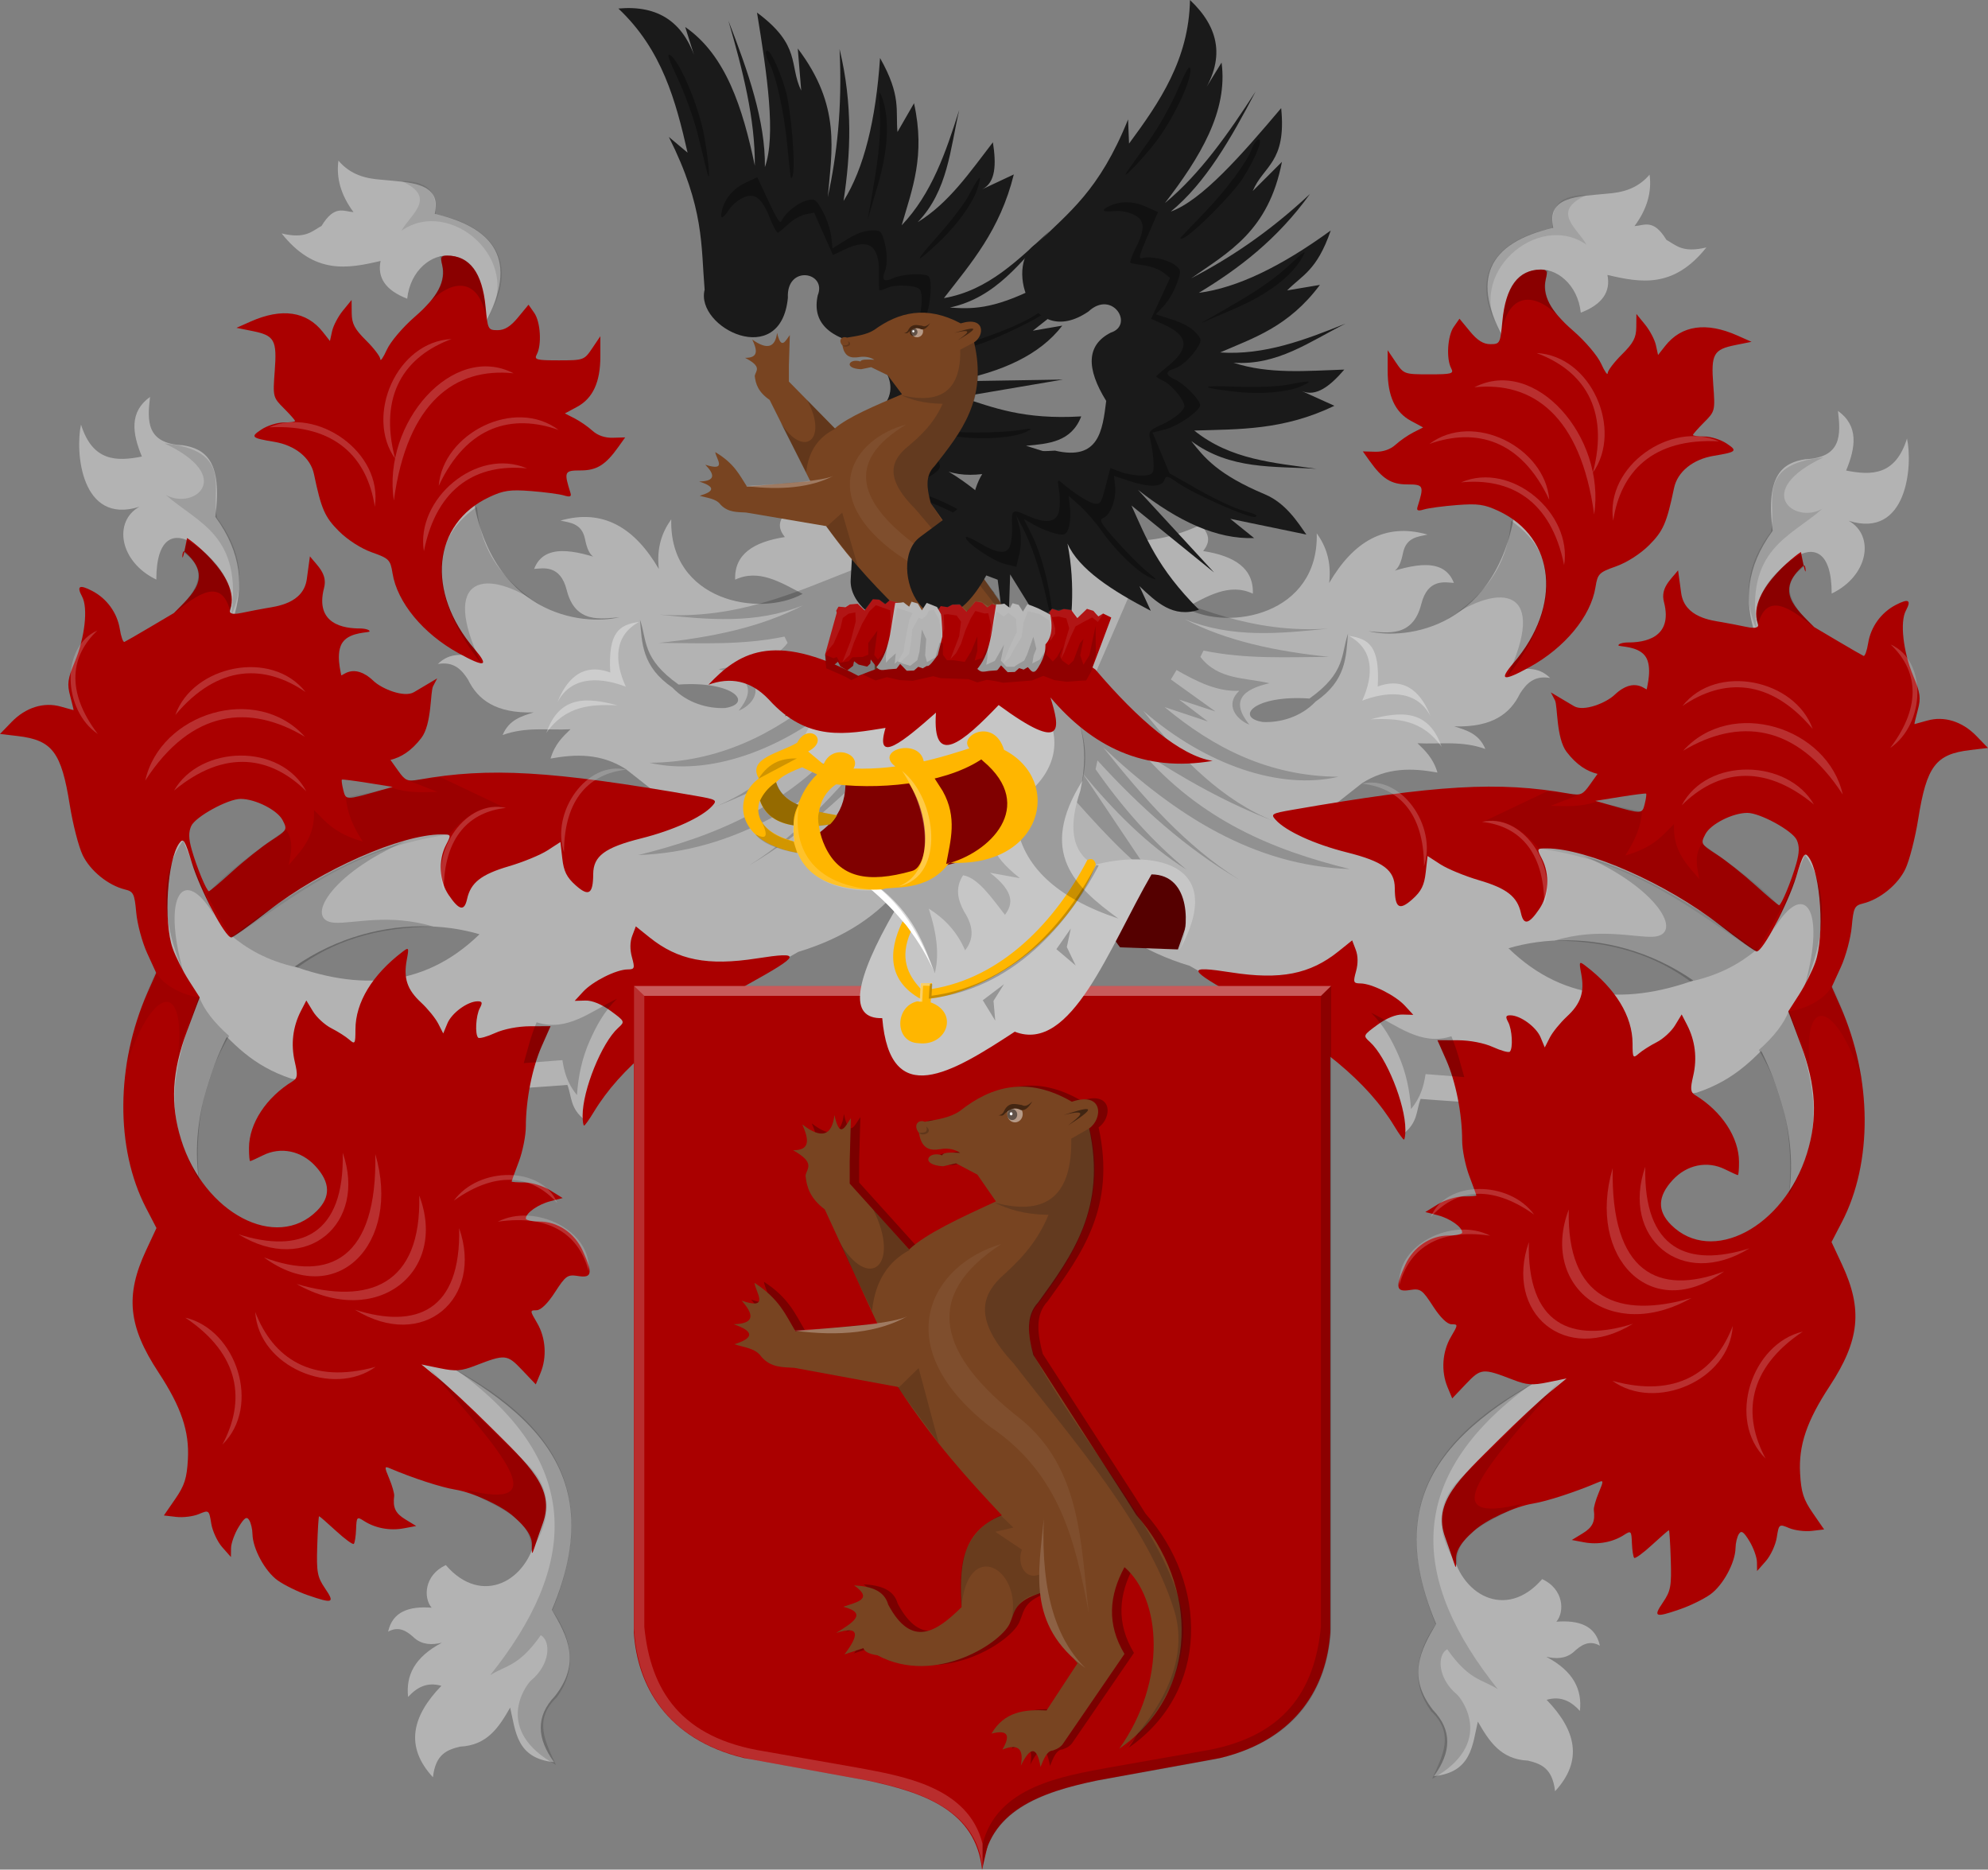 <?xml version="1.0" encoding="UTF-8" standalone="no"?>
<!-- Created with Inkscape (http://www.inkscape.org/) -->

<svg
   xmlns:dc="http://purl.org/dc/elements/1.1/"
   xmlns:cc="http://creativecommons.org/ns#"
   xmlns:rdf="http://www.w3.org/1999/02/22-rdf-syntax-ns#"
   xmlns:svg="http://www.w3.org/2000/svg"
   xmlns="http://www.w3.org/2000/svg"
   xmlns:sodipodi="http://sodipodi.sourceforge.net/DTD/sodipodi-0.dtd"
   xmlns:inkscape="http://www.inkscape.org/namespaces/inkscape"
   width="559.978"
   height="526.494"
   id="svg45307"
   version="1.1"
   inkscape:version="0.48.4 r9939"
   sodipodi:docname="Nieuw document 145">
  <rect width="100%" height="100%" fill="#808080" stroke="none"/>
  <defs
     id="defs45309" />
  <sodipodi:namedview
     id="base"
     pagecolor="#ffffff"
     bordercolor="#666666"
     borderopacity="1.0"
     inkscape:pageopacity="0.0"
     inkscape:pageshadow="2"
     inkscape:zoom="0.98994949"
     inkscape:cx="627.90965"
     inkscape:cy="173.68368"
     inkscape:document-units="px"
     inkscape:current-layer="layer1"
     showgrid="false"
     fit-margin-top="0"
     fit-margin-left="0"
     fit-margin-right="0"
     fit-margin-bottom="0"
     inkscape:window-width="1600"
     inkscape:window-height="837"
     inkscape:window-x="-8"
     inkscape:window-y="-8"
     inkscape:window-maximized="1" />
  <g
     inkscape:label="Laag 1"
     inkscape:groupmode="layer"
     id="layer1"
     transform="translate(-77.154,-246.225)">
    <path
       style="fill:#b3b3b3;fill-opacity:1;stroke:none"
       d="m 339.733,388.463 c -13.211,7.329 -26.846,8.31 -41,1.5 -1.252,2.138 -3.298,4.012 -0.5,7.5 -8.718,1.357 -14.276,4.776 -14,12 6.652,-3.125 12.804,0.75 19,4 -12.23,6.759 -37.635,1.915 -37,-21 -2.607,3.638 -4.182,8.013 -3.5,14 -6.79,-11.654 -15.729,-17.059 -27.701,-13.639 2.845,0.621 5.965,0.826 6.894,5.126 1.178,5.995 3.064,5.427 6.364,6.364 -9.519,-3.39 -17.924,-5.041 -20.683,2.121 2.405,-0.134 7.371,-1.366 9.192,6.01 2.422,9.497 9.674,7.989 14.849,7.601 -10.486,2.53 -36.807,-0.633 -41.543,-35.709 l 2.752,-45.501 c 10.408,-17.84 5.092,-28.203 -13.25,-32.375 2.061,-8.986 -7.07,-8.814 -15,-9.625 -4.408,-0.325 -8.65,-1.316 -12.125,-5.375 -0.652,4.833 0.66,9.667 4.25,14.5 -2.791,-0.171 -5.321,-2.17 -9,3.875 -2.738,1.495 -4.489,3.759 -11.25,2.125 9.292,11.683 18.583,9.906 27.875,7.75 -0.967,4.697 1.397,8.284 7.5,10.625 1.704,-16.027 24.337,-19.055 20.625,8.375 -5.083,29.811 -33.346,55.407 -1.125,92 -3.625,0.142 -7.25,-1.048 -10.875,2.5 4.458,-0.776 6.677,1.527 8.5,4.375 2.741,5.652 7.792,9.573 18.5,9.25 -3.434,1.09 -6.936,2.045 -8.75,6.375 6.642,-2.41 12.78,-1.296 19.125,-1.625 -2.197,2.107 -4.403,4.193 -5.625,8.25 7.148,-1.295 14.265,-1.487 21.25,3 l 16.373,12.895 c -43.911,-8.829 -88.11,-11.31 -133.997,23.334 -9.291,-18.371 -8.231,-35.331 -7.425,-52.326 10.592,-16.997 24.623,-34.152 9.369,-54.978 2.086,-15.72 -2.839,-19.185 -9.192,-20.153 -10.306,-0.49 -9.993,-6.915 -9.192,-13.612 -5.887,4.219 -5.01,10.259 -2.298,16.794 -7.191,1.42 -13.902,1.4 -17.147,-9.016 -1.673,7.554 -0.078,28.385 16.44,23.158 -7.398,4.101 -5.679,15.478 4.773,20.506 0.015,-24.384 20.851,-5.158 21.036,7.425 l -14.496,30.052 c -8.135,27.11 -7.235,52.851 0.177,77.605 l -12.172,28.44 26.5,64 45.5,18 c 67.649,22.499 35.345,75.633 15,52 -6.061,2.817 -6.387,9.162 -4,12 -6.399,-0.487 -11.025,1.122 -12.25,6.75 3.084,-1.71 5.346,-0.133 7.5,1.875 2.251,1.87 4.877,1.864 7.625,1.25 -7.813,4.098 -10.151,9.357 -9.5,15.25 2.434,-2.631 5.284,-4.305 9.375,-3.125 -8.197,8.476 -10.416,17.039 -2.375,25.75 0.73,-6.649 4.124,-7.748 7.625,-8.625 7.726,-0.347 11.017,-5.572 14.125,-11 1.555,6.731 1.767,14.302 12.375,15.375 -4.878,-6.659 -5.239,-12.908 0.25,-18.625 7.422,-9.445 3.473,-16.882 -0.875,-24.25 18.809,-44.304 -14.057,-61.135 -46.625,-78.125 l -48.709,-28.351 c -7.526,-17.453 -5.598,-35.662 3.536,-54.447 20.058,-30.814 51.477,-35.271 71.418,-29.345 -16.123,15.685 -35.539,16.14 -56.989,7.19 l -18.625,17.047 c 5.953,6.261 11.468,12.741 22.581,16.422 26.326,4.578 52.116,3.795 77.782,1.768 1.287,3.3 0.671,6.6 4.95,9.899 8.342,-23.587 36.8,-33.764 60.104,-47.376 53.43,-16.161 43.701,-72.161 37.703,-125.807 z"
       id="path60180-8"
       inkscape:connector-curvature="0"
       sodipodi:nodetypes="cccccccccccccccccccccccccccccccccccccccccccccccccccccccccccccccccccccccc" />
    <path
       style="fill:#aa0000;fill-opacity:1"
       d="m 163.742,695.399 c -2.761,-0.955 -6.526,-2.808 -8.367,-4.118 -3.56,-2.535 -7.044,-8.948 -7.106,-13.08 -0.02,-1.375 -0.441,-3.138 -0.935,-3.918 -0.702,-1.108 -1.352,-0.672 -2.981,2 -1.146,1.88 -2.099,4.543 -2.119,5.918 l -0.035,2.5 -2.465,-2.802 c -1.356,-1.541 -2.742,-4.535 -3.081,-6.654 -0.608,-3.802 -0.654,-3.837 -3.484,-2.647 -1.577,0.663 -4.44,1.022 -6.362,0.798 l -3.494,-0.408 3.202,-4.644 c 2.627,-3.811 3.267,-5.809 3.564,-11.144 0.443,-7.93 -1.86,-14.724 -8.328,-24.573 -8.484,-12.917 -9.367,-21.624 -3.475,-34.252 l 2.951,-6.325 -2.946,-5.675 c -8.672,-16.708 -8.506,-40.451 0.424,-60.644 l 2.446,-5.531 -2.545,-5.559 c -1.4,-3.057 -2.784,-8.199 -3.077,-11.425 -0.481,-5.308 -0.781,-5.927 -3.15,-6.502 -4.742,-1.152 -9.827,-5.28 -11.946,-9.698 -1.139,-2.374 -2.774,-8.738 -3.635,-14.143 -2.366,-14.854 -4.909,-18.219 -14.637,-19.371 l -5.01,-0.593 3.27,-3.374 c 3.975,-4.102 9.097,-5.695 13.889,-4.321 1.891,0.542 3.491,0.986 3.556,0.986 0.064,0 -0.359,-1.785 -0.941,-3.967 -0.91,-3.41 -0.725,-4.773 1.325,-9.717 2.805,-6.768 3.737,-15.093 2.043,-18.258 -1.616,-3.02 -0.797,-3.505 2.788,-1.651 4.166,2.154 7.092,6.186 7.827,10.783 0.342,2.139 0.926,3.758 1.297,3.6 0.371,-0.159 3.659,-2.054 7.305,-4.211 l 6.629,-3.922 c 5.059,-5.154 11.316,-10.126 2.929,-17.331 -0.683,-0.587 -0.824,4.276 0.079,-0.284 l 0.686,-3.459 0.07,0.062 c -1.552,-1.385 15.564,10.411 12.084,20.004 -0.63,1.736 2.038,1.228 3.63,0.89 1.729,-0.368 4.652,-0.931 6.495,-1.251 2.816,-0.49 10.525,-1.279 11.467,-8.21 L 164.45,402.889 c 2.078,2.647 5.02,4.924 3.983,8.906 -2.693,10.341 5.813,11.406 10.021,11.406 1.545,0 2.809,0.369 2.809,0.819 0,0.451 -5.335,0.05 -7.535,2.999 -2.2,2.949 -0.465,8.88 -0.465,9.291 0,0.787 3.272,-3.878 9.095,1.664 2.351,2.237 8.648,4.805 11.413,3.163 l 6.53,-3.876 -1.161,2.22 c -0.804,1.536 -0.318,10.679 -3.312,14.571 -2.897,3.767 -5.794,5.452 -8.691,6.164 l 2.207,3.1 c 1.977,2.776 2.584,3.033 5.813,2.458 19.837,-3.53 37.329,-2.507 77.909,4.554 5.902,1.027 6.203,1.208 4.728,2.838 -2.884,3.187 -10.943,6.869 -20.013,9.144 -10.287,2.58 -13.511,4.985 -13.534,10.096 -0.026,5.617 -1.275,6.402 -4.954,3.114 -2.504,-2.237 -3.344,-3.926 -3.751,-7.534 l -0.524,-4.651 -3.627,2.353 c -1.995,1.294 -6.89,3.308 -10.878,4.476 -7.797,2.283 -10.778,4.615 -11.791,9.226 -0.779,3.549 -2.237,3.223 -5.209,-1.163 -2.648,-3.908 -2.95,-9.771 -0.724,-14.075 1.518,-2.936 1.512,-2.95 -1.34,-2.95 -11.361,0 -33.891,9.96 -48.681,21.522 -5.262,4.113 -9.983,7.478 -10.491,7.478 -1.692,0 -8.774,-13.394 -11.056,-20.91 -1.985,-6.539 -2.402,-7.202 -3.544,-5.64 -3.416,4.672 -4.527,22.141 -1.884,29.632 0.841,2.383 2.895,6.462 4.565,9.064 l 3.036,4.731 -3.565,9.518 c -4.257,11.367 -4.762,20.581 -1.67,30.514 6.477,20.809 26.847,31.503 38.263,20.087 3.926,-3.926 3.794,-7.987 -0.409,-12.572 -3.998,-4.362 -9.783,-5.551 -14.811,-3.043 -1.785,0.891 -3.402,1.619 -3.592,1.619 -0.191,0 -0.336,-1.688 -0.324,-3.75 0.04,-6.863 4.843,-14.183 12.303,-18.75 1.388,-0.849 1.477,-1.677 0.591,-5.5 -1.148,-4.957 -0.544,-9.886 1.757,-14.336 l 1.502,-2.905 1.868,3.072 c 1.027,1.689 3.35,3.823 5.162,4.741 1.812,0.918 4.082,2.36 5.044,3.203 1.634,1.433 1.751,1.242 1.76,-2.871 0.017,-7.618 4.754,-15.404 13.321,-21.897 1.716,-1.301 1.788,-1.157 1.14,2.296 -0.975,5.199 0.092,8.392 4.023,12.035 1.876,1.739 4.048,4.409 4.827,5.935 l 1.416,2.774 1.174,-2.833 c 1.221,-2.947 5.705,-6.215 8.528,-6.215 1.302,0 1.422,0.39 0.596,1.934 -1.115,2.084 -1.404,7.364 -0.454,8.314 0.32,0.32 2.457,-0.27 4.75,-1.311 2.507,-1.138 6.455,-1.901 9.906,-1.915 l 5.737,-0.022 -2.484,5.618 c -2.687,6.075 -4.471,15.077 -4.483,22.621 0,2.607 -0.907,7.107 -2.007,10 -1.1,2.893 -2,5.373 -2,5.511 0,0.138 1.634,0.25 3.632,0.25 1.997,0 5.235,0.99 7.193,2.201 l 3.561,2.201 -3.443,0.884 c -3.485,0.895 -6.943,3.32 -6.943,4.869 0,0.465 1.687,0.847 3.75,0.849 5.223,0.005 9.993,3.215 12.286,8.267 2.878,6.34 2.63,7.709 -1.286,7.092 -3.01,-0.474 -3.493,-0.137 -6.539,4.563 -2.078,3.206 -3.999,5.075 -5.216,5.075 -1.871,0 -1.866,0.103 0.169,3.552 2.453,4.157 2.828,9.647 0.966,14.138 l -1.322,3.19 -3.866,-4.064 c -4.23,-4.446 -4.719,-4.492 -13.159,-1.232 -3.986,1.54 -5.531,1.656 -9.957,0.75 l -5.239,-1.073 4.957,4.051 c 2.727,2.228 9.055,8.132 14.064,13.119 11.383,11.335 18.756,17.689 15.173,27.598 -3.176,8.783 -3.102,10.346 -3.066,5.911 0.027,-3.394 -3.698,-6.511 -4.946,-7.675 -3.331,-3.108 -11.615,-6.952 -16.768,-7.781 -3.844,-0.618 -11.954,-3.263 -18.242,-5.949 -1.629,-0.696 -1.643,-0.507 -0.217,2.907 0.839,2.008 1.457,4.192 1.374,4.854 -0.415,3.293 0.349,4.893 3.148,6.595 l 3.062,1.862 -3.502,0.657 c -3.9,0.732 -8.058,-0.039 -11.21,-2.078 -1.977,-1.279 -2.095,-1.157 -2.225,2.3 -0.075,2.008 -0.364,3.877 -0.642,4.155 -0.278,0.278 -2.529,-1.361 -5.003,-3.642 -2.474,-2.28 -4.621,-4.144 -4.77,-4.142 -0.15,0.005 -0.388,3.76 -0.528,8.352 -0.229,7.468 0.01,8.732 2.22,11.996 2.806,4.135 2.239,4.345 -4.985,1.847 z M 142.606,491.618 c 3.387,-3.07 8.274,-6.958 10.861,-8.639 4.616,-2.999 4.678,-3.107 3.289,-5.794 -1.469,-2.84 -7.679,-5.985 -11.816,-5.985 -3.583,0 -12.723,5.009 -13.916,7.627 -0.786,1.725 -0.752,3.523 0.122,6.621 1.388,4.913 4.217,11.753 4.862,11.753 0.242,0 3.211,-2.512 6.598,-5.582 z m 41.157,-22.664 4,-1.136 -7,-1.122 c -3.85,-0.617 -7.134,-1.034 -7.299,-0.927 -0.164,0.107 0.01,1.408 0.377,2.89 0.732,2.914 0.702,2.913 9.921,0.295 z m 57.5,91.457 c 0,-7.226 5.381,-20.53 9.992,-24.703 1.975,-1.787 1.953,-1.838 -2.084,-4.807 -2.551,-1.876 -5.214,-2.968 -7.108,-2.914 l -3.029,0.086 2.365,-2.568 c 2.698,-2.931 9.321,-6.25 12.534,-6.283 1.982,-0.02 2.088,-0.315 1.233,-3.413 -0.603,-2.182 -0.576,-4.339 0.075,-6.051 l 1.012,-2.661 3.837,3.083 c 8.029,6.452 16.366,8.094 30.206,5.946 12.917,-2.004 12.587,-1.048 -2.532,7.34 -22.647,12.565 -35.878,23.535 -43.398,35.983 -1.246,2.062 -2.454,3.75 -2.684,3.75 -0.23,0 -0.419,-1.255 -0.419,-2.79 z M 206.263,430.137 c -9.955,-5.48 -17.237,-14.311 -18.544,-22.485 -0.607,-3.798 -0.967,-4.163 -5.802,-5.876 -3.056,-1.083 -6.838,-3.507 -9.291,-5.956 -3.992,-3.985 -4.974,-6.23 -7.034,-16.086 -0.958,-4.585 -5.303,-8.113 -11.191,-9.087 -6.473,-1.072 -6.79,-1.378 -3.592,-3.486 1.624,-1.071 4.416,-1.95 6.203,-1.953 1.788,-0.009 3.25,-0.197 3.25,-0.43 0,-0.233 -1.413,-1.836 -3.14,-3.563 -3.084,-3.084 -3.13,-3.269 -2.583,-10.499 0.662,-8.753 -0.042,-10.017 -6.277,-11.269 l -4.5,-0.903 4,-1.777 c 8.759,-3.891 15.748,-2.88 20.326,2.941 l 2.003,2.546 0.614,-2.796 c 0.338,-1.538 1.71,-4.137 3.049,-5.776 l 2.435,-2.98 0.035,3.711 c 0.028,2.978 0.826,4.493 4.036,7.672 2.2,2.178 4.01,4.558 4.022,5.289 0.012,0.731 0.844,-0.48 1.848,-2.691 1.023,-2.252 4.503,-6.338 7.915,-9.294 6.445,-5.584 8.789,-10.051 7.651,-14.586 -0.545,-2.171 -0.312,-2.601 1.409,-2.601 6.304,0 9.936,4.849 10.834,14.462 0.592,6.338 0.696,6.538 3.393,6.538 1.977,0 3.639,-1.039 5.738,-3.586 l 2.956,-3.586 1.617,2.308 c 1.759,2.511 2.156,8.986 0.717,11.679 -0.805,1.506 -0.145,1.684 6.21,1.684 6.969,0 7.155,-0.067 9.4,-3.398 l 2.29,-3.398 0,5.747 c 0,7.192 -2.113,11.756 -6.548,14.145 l -3.442,1.854 2.745,1.397 c 1.51,0.768 3.768,2.331 5.02,3.473 1.457,1.33 3.523,2.041 5.748,1.978 l 3.473,-0.099 -1.89,2.651 c -3.647,5.117 -6.108,6.651 -10.667,6.651 -4.597,0 -4.742,0.327 -2.84,6.371 0.318,1.009 -0.166,1.188 -1.834,0.678 -1.246,-0.381 -5.421,-0.937 -9.278,-1.237 -5.909,-0.459 -7.764,-0.192 -11.777,1.695 -16.022,7.531 -17.892,26.737 -4.165,42.774 4.266,4.983 2.996,5.306 -4.544,1.155 z"
       id="path60698-2"
       inkscape:connector-curvature="0"
       sodipodi:nodetypes="csccsccscsscsssscsscsssssscsssssssssscsscssscscssssssscsscsssssssccsssscssssscscsssssssscscssccsssccssccsccsccssscsscsssssscssscsssssssscscscscccscccsssscsssscsccssssccscsccsssscscsssssscsssscsscssccscssssssccsssscsscccscssccssscc" />
    <path
       style="fill:#000000;fill-opacity:0.175;stroke:none"
       d="m 211.52,388.936 c -15.804,10.728 -11.234,28.413 1.237,44.194 -12.01,-25.126 1.473,-27.204 16.794,-16.44 -13.006,-8.1 -17.326,-17.897 -18.031,-27.754 z"
       id="path60708-5"
       inkscape:connector-curvature="0"
       sodipodi:nodetypes="cccc" />
    <path
       style="fill:#000000;fill-opacity:0.123;stroke:none"
       d="m 123.839,385.577 c 8.973,7.977 21.812,11.259 18.385,34.295 4.273,-9.736 2.678,-18.961 -3.889,-27.754 -1.979,-8.027 4.809,-19.047 -14.849,-21.036 20.146,9.474 8.235,18.938 0.353,14.496 z"
       id="path60710-3"
       inkscape:connector-curvature="0"
       sodipodi:nodetypes="ccccc" />
    <path
       style="fill:#000000;fill-opacity:0.184;stroke:none"
       d="m 142.047,509.497 c 4.595,3.824 10.11,7.239 18.915,9.192 9.641,-7.132 21.916,-11.499 38.361,-11.491 -12.372,-3.827 -22.719,-0.832 -27.852,-1.12 -8.905,-0.5 -1.335,-13.78 19.897,-22.921 -18.413,5.437 -33.758,15.478 -48.437,26.517 z"
       id="path60712-6"
       inkscape:connector-curvature="0"
       sodipodi:nodetypes="cccsccc" />
    <path
       style="fill:#000000;fill-opacity:0.184;stroke:none"
       d="m 133.208,526.822 c 1.344,3.712 4.315,7.425 8.485,11.137 -7.083,11.832 -9.881,25.066 -8.485,40.659 -8.06,-14.697 -9.131,-24.945 -2.802,-43.998 0.812,-2.445 1.746,-5.035 2.802,-7.797 z"
       id="path60714-1"
       inkscape:connector-curvature="0"
       sodipodi:nodetypes="cccsc" />
    <path
       style="fill:#000000;fill-opacity:0.179;stroke:none"
       d="m 128.733,519.713 c -6.055,-21.848 0.272,-29.903 8.75,-15.75 l -8.75,-21 c -2.772,3.602 -9.198,15.325 0,36.75 z"
       id="path60716-8"
       inkscape:connector-curvature="0"
       sodipodi:nodetypes="cccc" />
    <path
       style="fill:#000000;fill-opacity:0.146;stroke:none"
       d="m 205.983,632.213 c 36.247,26.397 33.553,55.361 9.25,85.75 4.493,-2.849 8.046,-2.409 14.25,-11.25 2.878,1.599 2.759,8.155 -2.75,12.75 -1.73,1.603 -10.521,14.072 7,23.75 -2.854,-6.333 -6.478,-12.667 0.25,-19 5.578,-7.677 4.718,-15.88 -1.25,-24.5 9.973,-24.359 8.989,-47.769 -26.75,-67.5 z"
       id="path60720-6"
       inkscape:connector-curvature="0"
       sodipodi:nodetypes="cccccccc" />
    <path
       style="fill:#000000;fill-opacity:0.099;stroke:none"
       d="m 190.233,297.213 c 10.294,4.667 2.517,9.333 0,14 13.698,-9.658 34.818,8.386 24.125,25 10.877,-18.519 -1.78,-27.348 -14.5,-29.625 0.194,-4.947 -0.621,-9.355 -9.625,-9.375 z"
       id="path60722-2"
       inkscape:connector-curvature="0"
       sodipodi:nodetypes="ccccc" />
    <path
       style="fill:#000000;fill-opacity:0.189;stroke:none"
       d="m 201.085,318.463 c 2.33,6.678 -0.811,10.857 -4.727,14.875 7.673,-9.32 15.907,-9.184 17.75,2.625 -0.614,-6.393 -0.944,-19.355 -13.023,-17.5 z"
       id="path60724-1"
       inkscape:connector-curvature="0"
       sodipodi:nodetypes="cccc" />
    <path
       style="fill:#000000;fill-opacity:0.184;stroke:none"
       d="m 129.938,398.305 -0.972,3.535 c 7.754,5.572 3.07,11.552 -3.359,17.589 7.256,-6.13 14.056,-10.761 16.44,-0.884 1.215,-7.432 -2.484,-14.223 -12.109,-20.241 z"
       id="path60726-4"
       inkscape:connector-curvature="0"
       sodipodi:nodetypes="ccccc" />
    <path
       style="fill:#ffffff;fill-opacity:0.184;stroke:none"
       d="m 144.345,593.82 c 19.248,11.852 36.298,-3.15 29.345,-22.981 0.547,23.317 -12.014,28.463 -29.345,22.981 z"
       id="path60728-62"
       inkscape:connector-curvature="0"
       sodipodi:nodetypes="ccc" />
    <path
       style="fill:#ffffff;fill-opacity:0.184;stroke:none"
       d="m 151.508,600.323 c 20.568,15.012 38.787,-3.989 31.358,-29.109 0.584,29.534 -12.839,36.053 -31.358,29.109 z"
       id="path60728-5-9"
       inkscape:connector-curvature="0"
       sodipodi:nodetypes="ccc" />
    <path
       style="fill:#ffffff;fill-opacity:0.184;stroke:none"
       d="m 160.7,607.806 c 22.658,12.854 42.729,-3.416 34.544,-24.924 0.643,25.288 -14.143,30.87 -34.544,24.924 z"
       id="path60728-7-1"
       inkscape:connector-curvature="0"
       sodipodi:nodetypes="ccc" />
    <path
       style="fill:#ffffff;fill-opacity:0.184;stroke:none"
       d="m 177.14,615.055 c 19.248,11.852 36.298,-3.15 29.345,-22.981 0.547,23.317 -12.014,28.463 -29.345,22.981 z"
       id="path60728-6-5"
       inkscape:connector-curvature="0"
       sodipodi:nodetypes="ccc" />
    <path
       style="fill:#ffffff;fill-opacity:0.184;stroke:none"
       d="m 139.798,653.027 c 11.093,-10.857 3.911,-32.401 -10.468,-35.751 15.643,10.439 16.995,23.548 10.468,35.751 z"
       id="path60728-3-0"
       inkscape:connector-curvature="0"
       sodipodi:nodetypes="ccc" />
    <path
       style="fill:#ffffff;fill-opacity:0.184;stroke:none"
       d="m 149.049,615.698 c 0.971,15.492 21.973,24.131 33.904,15.434 -18.123,5.022 -28.931,-2.52 -33.904,-15.434 z"
       id="path60728-3-4-3"
       inkscape:connector-curvature="0"
       sodipodi:nodetypes="ccc" />
    <path
       style="fill:#ffffff;fill-opacity:0.184;stroke:none"
       d="m 163.432,469.07 c -7.219,-13.741 -29.917,-13.041 -37.251,-0.227 14.487,-11.991 27.434,-9.526 37.251,0.227 z"
       id="path60728-3-6-6"
       inkscape:connector-curvature="0"
       sodipodi:nodetypes="ccc" />
    <path
       style="fill:#ffffff;fill-opacity:0.184;stroke:none"
       d="m 163.034,453.706 c -13.655,-15.196 -40.75,-6.611 -44.963,12.322 13.129,-20.299 29.617,-21.518 44.963,-12.322 z"
       id="path60728-3-6-3-4"
       inkscape:connector-curvature="0"
       sodipodi:nodetypes="ccc" />
    <path
       style="fill:#ffffff;fill-opacity:0.184;stroke:none"
       d="m 163.219,441.101 c -9.571,-12.22 -31.774,-7.452 -36.685,6.471 12.096,-14.4 25.275,-14.301 36.685,-6.471 z"
       id="path60728-3-6-8-9"
       inkscape:connector-curvature="0"
       sodipodi:nodetypes="ccc" />
    <path
       style="fill:#ffffff;fill-opacity:0.184;stroke:none"
       d="m 225.617,378.132 c -14.266,-6.116 -31.445,8.736 -29.061,23.306 3.687,-18.441 15.292,-24.689 29.061,-23.306 z"
       id="path60728-3-6-34-29"
       inkscape:connector-curvature="0"
       sodipodi:nodetypes="ccc" />
    <path
       style="fill:#ffffff;fill-opacity:0.184;stroke:none"
       d="m 234.499,367.301 c -12.406,-9.328 -32.62,1.022 -33.763,15.742 7.96,-17.039 20.715,-20.353 33.763,-15.742 z"
       id="path60728-3-6-34-2-3"
       inkscape:connector-curvature="0"
       sodipodi:nodetypes="ccc" />
    <path
       style="fill:#ffffff;fill-opacity:0.184;stroke:none"
       d="m 221.835,351.351 c -17.143,-8.838 -37.055,13.965 -33.745,35.837 3.773,-27.855 17.348,-37.561 33.745,-35.837 z"
       id="path60728-3-6-34-7-4"
       inkscape:connector-curvature="0"
       sodipodi:nodetypes="ccc" />
    <path
       style="fill:#ffffff;fill-opacity:0.184;stroke:none"
       d="m 204.335,341.701 c -15.503,0.765 -24.421,21.65 -15.884,33.696 -4.78,-18.188 2.905,-28.895 15.884,-33.696 z"
       id="path60728-3-6-34-8-4"
       inkscape:connector-curvature="0"
       sodipodi:nodetypes="ccc" />
    <path
       style="fill:#ffffff;fill-opacity:0.184;stroke:none"
       d="m 182.726,388.924 c 2.378,-15.339 -16.279,-28.286 -29.799,-22.354 18.779,-1.013 27.715,8.674 29.799,22.354 z"
       id="path60728-3-6-34-9-0"
       inkscape:connector-curvature="0"
       sodipodi:nodetypes="ccc" />
    <path
       style="fill:#ffffff;fill-opacity:0.184;stroke:none"
       d="m 219.68,473.739 c -11.114,-2.627 -21.327,12.003 -17.535,23.292 0.015,-15.356 7.453,-22.207 17.535,-23.292 z"
       id="path60728-3-6-34-0-5"
       inkscape:connector-curvature="0"
       sodipodi:nodetypes="ccc" />
    <path
       style="fill:#ffffff;fill-opacity:0.184;stroke:none"
       d="m 234.156,585.068 c -4.315,-10.574 -22.156,-10.394 -29.145,-0.752 12.51,-8.904 22.408,-6.826 29.145,0.752 z"
       id="path60728-3-6-34-0-0-9"
       inkscape:connector-curvature="0"
       sodipodi:nodetypes="ccc" />
    <path
       style="fill:#ffffff;fill-opacity:0.184;stroke:none"
       d="m 242.959,604.231 c 0.986,-11.378 -14.971,-19.359 -25.59,-13.97 15.195,-2.214 23.054,4.152 25.59,13.97 z"
       id="path60728-3-6-34-0-7-6"
       inkscape:connector-curvature="0"
       sodipodi:nodetypes="ccc" />
    <path
       style="fill:#ffffff;fill-opacity:0.184;stroke:none"
       d="m 104.595,423.766 c -10.443,4.624 -9.738,22.451 0.105,29.155 -9.268,-12.244 -7.482,-22.198 -0.105,-29.155 z"
       id="path60728-3-6-34-0-3-3"
       inkscape:connector-curvature="0"
       sodipodi:nodetypes="ccc" />
    <path
       style="fill:#000000;fill-opacity:0.066;stroke:none"
       d="m 121.108,519.713 c 0.528,2.108 4.978,6.31 12.5,7.5 -3.911,7.375 -6.63,15.792 -7.875,25.5 6.391,-30.218 -4.64,-32.522 -13.25,-5.75 1.867,-8.705 4.123,-17.556 8.625,-27.25 z"
       id="path60918-4"
       inkscape:connector-curvature="0"
       sodipodi:nodetypes="ccccc" />
    <path
       style="fill:#000000;fill-opacity:0.09;stroke:none"
       d="m 157.733,479.838 c 2.286,3.333 1.357,6.667 0.75,10 3.508,-4.128 7.472,-7.839 7.125,-15.5 3.244,3.226 5.713,6.607 13.75,8.875 -2.64,-3.974 -4.439,-8.068 -4.75,-12.375 l 13,-2.75 c 4.25,1.494 8.5,1.243 12.75,1.125 l -8,-3.125 8.875,-1 17.625,8.375 c -6.756,-0.763 -11.117,3.267 -15.25,7.75 -27.444,3.893 -43.327,17.422 -61.25,29.25 L 135.358,498.088 c 5.519,-6.299 13.923,-12.277 22.375,-18.25 z"
       id="path60920-2"
       inkscape:connector-curvature="0"
       sodipodi:nodetypes="cccccccccccccc" />
    <path
       style="fill:#000000;fill-opacity:0.118;stroke:none"
       d="m 197.201,630.766 c 22.507,25.587 36.165,41.163 11.137,35.002 8.072,4.706 19.136,7.766 18.385,17.324 5.824,-8.88 6.321,-17.166 -1.061,-24.572 z"
       id="path60922-8"
       inkscape:connector-curvature="0"
       sodipodi:nodetypes="ccccc" />
    <path
       style="fill:#000000;fill-opacity:0.283;stroke:none"
       d="m 257.43,420.731 c 2.015,5.795 0.522,10.93 10.859,18.265 15.713,-1.082 21.07,5.356 13.141,6.61 -4.872,0.229 -10.736,-1.379 -14.875,-5.75 -8.625,-5.928 -8.57,-12.551 -9.125,-19.125 z"
       id="path60700-4-8"
       inkscape:connector-curvature="0"
       sodipodi:nodetypes="ccccc" />
    <path
       style="fill:#ffffff;fill-opacity:0.344;stroke:none"
       d="m 257.179,421.356 c -6.949,3.76 -7.126,10.826 -3.75,18.25 -5.864,-2.279 -15.027,-3.796 -19.25,4.375 2.295,-5.869 6.655,-11.392 14.875,-8.375 -0.637,-11.378 2.483,-13.449 8.125,-14.25 z"
       id="path60702-5-7"
       inkscape:connector-curvature="0"
       sodipodi:nodetypes="ccccc" />
    <path
       style="fill:#ffffff;fill-opacity:0.325;stroke:none"
       d="m 231.04,452.627 c 3.758,-10.797 11.662,-9.985 20.064,-7.778 -7.35,-0.304 -14.566,-0.023 -20.064,7.778 z"
       id="path60704-6-5"
       inkscape:connector-curvature="0"
       sodipodi:nodetypes="ccc" />
    <path
       style="fill:#000000;fill-opacity:0.193;stroke:none"
       d="m 262.948,419.305 c 21.608,1.423 37.836,-6.118 54.624,-12.728 l 23.334,53.74 c -9.094,9.958 -17.765,20.551 -28.107,28.638 l 19.445,-28.991 c -8.787,10.637 -18.235,20.237 -29.345,27.224 9.578,-7.878 18.054,-17.407 25.633,-28.284 l -0.53,-2.475 c -11.981,13.125 -24.977,24.785 -39.952,33.588 15.261,-9.547 27.044,-23.151 38.361,-37.3 -20.347,19.161 -42.493,33.376 -69.473,34.295 21.408,-5.292 41.933,-13.573 59.043,-33.411 -12.173,7.97 -24.66,14.996 -37.83,19.976 14.445,-5.725 26.146,-17.436 36.946,-31.113 -17.718,15.393 -38.676,22.375 -54.978,18.562 19.707,-0.148 35.238,-8.183 48.967,-19.622 l -12.198,4.066 8.132,-6.187 -10.253,3.359 12.551,-9.016 -1.591,-2.652 c -5.772,3.268 -11.577,6.176 -17.678,5.834 4.154,3.908 0.864,8.096 -2.828,9.546 5.422,-6.7 1.876,-9.95 -5.657,-11.667 6.806,-1.61 14.475,-0.918 19.445,-7.425 l -0.884,-1.768 c -12.02,2.472 -23.652,1.83 -35.356,1.768 14.836,-1.54 28.811,-4.419 40.659,-10.607 -13.494,5.456 -26.988,4.022 -40.482,2.652 z"
       id="path60706-8-8"
       inkscape:connector-curvature="0"
       sodipodi:nodetypes="ccccccccccccccccccccccccccccc" />
    <path
       style="fill:#000000;fill-opacity:0.203;stroke:none"
       d="m 228.304,534.106 c 8.6,2.784 15.187,-3.043 22.639,-6.633 -3.662,3.611 -5.829,7.699 -7.686,11.872 -2.162,4.859 -3.243,10.012 -3.578,15.261 -2.835,-3.428 -3.597,-6.65 -4.11,-9.846 l -10.89,0.846 c 1.111,-3.794 1.929,-7.471 3.625,-11.5 z"
       id="path60718-0-1"
       inkscape:connector-curvature="0"
       sodipodi:nodetypes="ccscccc" />
    <path
       style="fill:#ffffff;fill-opacity:0.184;stroke:none"
       d="m 253.557,462.968 c -11.114,-2.627 -21.327,12.003 -17.535,23.292 0.015,-15.356 7.453,-22.207 17.535,-23.292 z"
       id="path60728-3-6-34-0-1-0-2"
       inkscape:connector-curvature="0"
       sodipodi:nodetypes="ccc" />
    <path
       style="fill:#b3b3b3;fill-opacity:1;stroke:none"
       d="m 374.553,392.402 c 13.211,7.329 26.846,8.31 41,1.5 1.252,2.138 3.297,4.012 0.5,7.5 8.718,1.357 14.276,4.776 14,12 -6.652,-3.125 -12.804,0.75 -19,4 12.23,6.759 37.635,1.915 37,-21 2.607,3.638 4.182,8.013 3.5,14 6.79,-11.654 15.729,-17.059 27.701,-13.639 -2.845,0.621 -5.965,0.826 -6.894,5.127 -1.178,5.995 -3.064,5.427 -6.364,6.364 9.519,-3.39 17.924,-5.041 20.683,2.121 -2.405,-0.134 -7.371,-1.366 -9.192,6.01 -2.422,9.497 -9.674,7.989 -14.849,7.601 10.486,2.53 36.807,-0.633 41.543,-35.709 l -2.752,-45.501 c -10.408,-17.84 -5.092,-28.203 13.25,-32.375 -2.061,-8.986 7.07,-8.814 15,-9.625 4.408,-0.325 8.65,-1.316 12.125,-5.375 0.652,4.833 -0.66,9.667 -4.25,14.5 2.791,-0.171 5.321,-2.17 9,3.875 2.738,1.495 4.489,3.759 11.25,2.125 -9.292,11.683 -18.583,9.906 -27.875,7.75 0.967,4.697 -1.397,8.284 -7.5,10.625 -1.704,-16.027 -24.337,-19.055 -20.625,8.375 5.083,29.811 33.346,55.407 1.125,92 3.625,0.142 7.25,-1.048 10.875,2.5 -4.458,-0.776 -6.677,1.527 -8.5,4.375 -2.741,5.652 -7.792,9.573 -18.5,9.25 3.434,1.09 6.936,2.045 8.75,6.375 -6.642,-2.41 -12.781,-1.296 -19.125,-1.625 2.197,2.107 4.403,4.193 5.625,8.25 -7.148,-1.295 -14.265,-1.487 -21.25,3 l -16.373,12.895 c 43.911,-8.829 88.11,-11.31 133.997,23.334 9.291,-18.371 8.231,-35.331 7.425,-52.326 -10.592,-16.996 -24.623,-34.152 -9.369,-54.978 -2.086,-15.72 2.839,-19.185 9.192,-20.153 10.307,-0.49 9.993,-6.915 9.192,-13.612 5.887,4.219 5.01,10.259 2.298,16.794 7.191,1.42 13.902,1.4 17.147,-9.016 1.673,7.554 0.078,28.385 -16.44,23.158 7.398,4.101 5.679,15.478 -4.773,20.506 -0.015,-24.385 -20.851,-5.158 -21.036,7.425 l 14.496,30.052 c 8.135,27.11 7.235,52.851 -0.177,77.605 l 12.172,28.44 -26.5,64 -45.5,18 c -67.648,22.499 -35.345,75.633 -15,52 6.061,2.817 6.387,9.162 4,12 6.399,-0.486 11.025,1.122 12.25,6.75 -3.084,-1.71 -5.346,-0.133 -7.5,1.875 -2.251,1.87 -4.877,1.864 -7.625,1.25 7.812,4.098 10.151,9.357 9.5,15.25 -2.434,-2.631 -5.284,-4.305 -9.375,-3.125 8.196,8.476 10.416,17.039 2.375,25.75 -0.73,-6.649 -4.124,-7.748 -7.625,-8.625 -7.726,-0.347 -11.017,-5.572 -14.125,-11 -1.556,6.731 -1.767,14.302 -12.375,15.375 4.878,-6.659 5.239,-12.908 -0.25,-18.625 -7.422,-9.445 -3.473,-16.882 0.875,-24.25 -18.808,-44.304 14.058,-61.135 46.625,-78.125 l 48.709,-28.351 c 7.526,-17.453 5.598,-35.662 -3.536,-54.447 -20.058,-30.814 -51.477,-35.271 -71.418,-29.345 16.123,15.685 35.539,16.14 56.989,7.19 l 18.625,17.047 c -5.953,6.261 -11.468,12.741 -22.581,16.422 -26.326,4.578 -52.116,3.795 -77.782,1.768 -1.287,3.3 -0.671,6.6 -4.95,9.899 -8.342,-23.587 -36.8,-33.763 -60.104,-47.376 -53.43,-16.161 -43.701,-72.161 -37.703,-125.807 z"
       id="path60180-8-8"
       inkscape:connector-curvature="0"
       sodipodi:nodetypes="cccccccccccccccccccccccccccccccccccccccccccccccccccccccccccccccccccccccc" />
    <path
       style="fill:#aa0000;fill-opacity:1"
       d="m 550.543,699.339 c 2.761,-0.955 6.526,-2.808 8.367,-4.118 3.56,-2.535 7.044,-8.948 7.106,-13.08 0.02,-1.375 0.441,-3.138 0.935,-3.918 0.702,-1.108 1.352,-0.672 2.981,2 1.146,1.88 2.099,4.543 2.119,5.918 l 0.035,2.5 2.465,-2.802 c 1.356,-1.541 2.742,-4.535 3.081,-6.654 0.608,-3.802 0.654,-3.837 3.484,-2.647 1.577,0.663 4.44,1.022 6.362,0.798 l 3.494,-0.408 -3.202,-4.643 c -2.627,-3.811 -3.267,-5.809 -3.565,-11.144 -0.443,-7.93 1.86,-14.724 8.328,-24.573 8.484,-12.917 9.367,-21.624 3.475,-34.252 l -2.951,-6.325 2.946,-5.675 c 8.672,-16.708 8.506,-40.451 -0.424,-60.644 l -2.446,-5.531 2.545,-5.559 c 1.4,-3.057 2.784,-8.199 3.077,-11.425 0.481,-5.308 0.781,-5.927 3.15,-6.502 4.742,-1.152 9.827,-5.28 11.946,-9.698 1.139,-2.374 2.774,-8.738 3.635,-14.143 2.366,-14.853 4.909,-18.219 14.637,-19.371 l 5.01,-0.593 -3.27,-3.374 c -3.975,-4.102 -9.097,-5.695 -13.889,-4.321 -1.891,0.542 -3.491,0.986 -3.556,0.986 -0.064,0 0.359,-1.785 0.941,-3.967 0.91,-3.411 0.725,-4.773 -1.325,-9.718 -2.805,-6.768 -3.737,-15.093 -2.043,-18.258 1.616,-3.02 0.797,-3.505 -2.788,-1.651 -4.166,2.154 -7.092,6.186 -7.827,10.783 -0.342,2.139 -0.926,3.758 -1.297,3.6 -0.371,-0.159 -3.658,-2.053 -7.305,-4.211 l -6.63,-3.922 c -5.059,-5.154 -11.316,-10.126 -2.929,-17.331 0.683,-0.587 0.824,4.276 -0.079,-0.284 l -0.686,-3.459 -0.07,0.062 c 1.552,-1.385 -15.564,10.411 -12.084,20.004 0.63,1.736 -2.038,1.228 -3.63,0.89 -1.729,-0.368 -4.652,-0.93 -6.495,-1.251 -2.815,-0.49 -10.525,-1.279 -11.467,-8.21 l -0.869,-6.39 c -2.078,2.647 -5.02,4.924 -3.983,8.906 2.693,10.341 -5.813,11.406 -10.021,11.406 -1.545,0 -2.809,0.369 -2.809,0.819 0,0.451 5.335,0.05 7.535,2.999 2.2,2.949 0.465,8.88 0.465,9.291 0,0.787 -3.272,-3.878 -9.095,1.664 -2.351,2.237 -8.648,4.805 -11.413,3.164 l -6.53,-3.876 1.161,2.22 c 0.804,1.536 0.318,10.679 3.312,14.571 2.897,3.767 5.794,5.452 8.691,6.164 l -2.207,3.1 c -1.976,2.776 -2.584,3.033 -5.813,2.458 -19.837,-3.53 -37.329,-2.507 -77.909,4.554 -5.902,1.027 -6.203,1.208 -4.728,2.838 2.884,3.187 10.943,6.869 20.013,9.144 10.287,2.58 13.511,4.985 13.534,10.096 0.026,5.617 1.275,6.402 4.954,3.114 2.504,-2.237 3.344,-3.926 3.751,-7.534 l 0.524,-4.651 3.628,2.353 c 1.995,1.294 6.89,3.308 10.878,4.476 7.798,2.283 10.778,4.615 11.791,9.226 0.779,3.549 2.237,3.223 5.209,-1.163 2.648,-3.908 2.95,-9.771 0.724,-14.075 -1.518,-2.936 -1.512,-2.95 1.34,-2.95 11.361,0 33.891,9.96 48.681,21.522 5.262,4.113 9.983,7.478 10.492,7.478 1.692,0 8.774,-13.394 11.056,-20.91 1.985,-6.539 2.402,-7.202 3.544,-5.64 3.416,4.672 4.527,22.141 1.884,29.632 -0.841,2.383 -2.895,6.462 -4.565,9.064 l -3.036,4.731 3.565,9.518 c 4.257,11.367 4.762,20.581 1.67,30.514 -6.477,20.809 -26.847,31.503 -38.264,20.087 -3.926,-3.926 -3.794,-7.987 0.409,-12.572 3.998,-4.362 9.783,-5.551 14.811,-3.043 1.785,0.891 3.402,1.619 3.592,1.619 0.191,0 0.337,-1.687 0.324,-3.75 -0.04,-6.863 -4.843,-14.184 -12.303,-18.75 -1.388,-0.849 -1.477,-1.677 -0.591,-5.5 1.148,-4.957 0.544,-9.886 -1.757,-14.336 l -1.502,-2.905 -1.868,3.072 c -1.027,1.689 -3.35,3.823 -5.162,4.741 -1.812,0.918 -4.082,2.36 -5.044,3.204 -1.634,1.433 -1.751,1.242 -1.76,-2.871 -0.017,-7.618 -4.754,-15.405 -13.321,-21.897 -1.716,-1.301 -1.788,-1.157 -1.14,2.296 0.975,5.199 -0.092,8.392 -4.023,12.035 -1.876,1.739 -4.048,4.409 -4.827,5.935 l -1.416,2.774 -1.174,-2.833 c -1.221,-2.947 -5.705,-6.215 -8.528,-6.215 -1.302,0 -1.422,0.389 -0.596,1.934 1.115,2.084 1.404,7.364 0.454,8.314 -0.32,0.32 -2.457,-0.27 -4.75,-1.311 -2.507,-1.138 -6.455,-1.901 -9.906,-1.915 l -5.737,-0.022 2.484,5.618 c 2.687,6.075 4.471,15.077 4.483,22.621 0,2.607 0.907,7.107 2.007,10 1.1,2.893 2,5.373 2,5.511 0,0.138 -1.634,0.25 -3.632,0.25 -1.998,0 -5.235,0.99 -7.193,2.201 l -3.561,2.201 3.443,0.884 c 3.485,0.895 6.943,3.32 6.943,4.869 0,0.465 -1.688,0.847 -3.75,0.849 -5.222,0.005 -9.993,3.215 -12.286,8.267 -2.878,6.34 -2.63,7.709 1.286,7.092 3.01,-0.474 3.493,-0.137 6.539,4.563 2.078,3.206 3.999,5.075 5.216,5.075 1.871,0 1.866,0.103 -0.169,3.552 -2.452,4.157 -2.827,9.647 -0.966,14.138 l 1.322,3.19 3.866,-4.064 c 4.23,-4.446 4.719,-4.492 13.159,-1.232 3.986,1.54 5.531,1.656 9.957,0.75 l 5.239,-1.073 -4.957,4.051 c -2.727,2.228 -9.055,8.132 -14.064,13.119 -11.383,11.335 -18.756,17.689 -15.173,27.598 3.176,8.782 3.102,10.346 3.066,5.911 -0.027,-3.394 3.698,-6.511 4.946,-7.675 3.331,-3.108 11.615,-6.952 16.768,-7.781 3.844,-0.618 11.954,-3.263 18.243,-5.949 1.629,-0.696 1.643,-0.507 0.217,2.907 -0.839,2.008 -1.457,4.192 -1.374,4.854 0.415,3.293 -0.349,4.893 -3.148,6.595 l -3.062,1.862 3.502,0.657 c 3.9,0.732 8.058,-0.039 11.21,-2.078 1.977,-1.279 2.095,-1.157 2.225,2.3 0.075,2.008 0.364,3.877 0.642,4.155 0.278,0.278 2.529,-1.361 5.003,-3.642 2.474,-2.28 4.621,-4.144 4.771,-4.142 0.15,0.005 0.387,3.76 0.528,8.352 0.229,7.468 -0.01,8.732 -2.22,11.996 -2.806,4.135 -2.239,4.345 4.985,1.847 z m 21.136,-203.781 c -3.386,-3.07 -8.274,-6.958 -10.861,-8.639 -4.616,-2.999 -4.678,-3.107 -3.289,-5.794 1.469,-2.84 7.679,-5.985 11.816,-5.985 3.583,0 12.723,5.009 13.916,7.627 0.786,1.725 0.752,3.523 -0.122,6.621 -1.387,4.913 -4.217,11.753 -4.862,11.753 -0.243,0 -3.211,-2.512 -6.598,-5.582 z m -41.157,-22.665 -4,-1.136 7,-1.122 c 3.85,-0.617 7.134,-1.034 7.299,-0.927 0.164,0.107 -0.01,1.408 -0.377,2.89 -0.732,2.914 -0.702,2.913 -9.921,0.295 z m -57.5,91.457 c 0,-7.226 -5.381,-20.53 -9.992,-24.702 -1.975,-1.787 -1.953,-1.838 2.084,-4.807 2.551,-1.876 5.214,-2.968 7.108,-2.914 l 3.029,0.086 -2.365,-2.568 c -2.698,-2.93 -9.321,-6.25 -12.534,-6.282 -1.982,-0.02 -2.088,-0.315 -1.233,-3.413 0.603,-2.182 0.576,-4.339 -0.075,-6.051 l -1.012,-2.661 -3.837,3.083 c -8.029,6.452 -16.366,8.094 -30.206,5.946 -12.917,-2.004 -12.587,-1.048 2.532,7.34 22.647,12.565 35.878,23.535 43.398,35.983 1.246,2.062 2.454,3.75 2.684,3.75 0.23,0 0.419,-1.255 0.419,-2.79 z m 35,-130.274 c 9.955,-5.481 17.237,-14.311 18.544,-22.485 0.607,-3.798 0.967,-4.163 5.802,-5.876 3.056,-1.083 6.838,-3.507 9.291,-5.956 3.992,-3.985 4.974,-6.23 7.034,-16.086 0.958,-4.585 5.303,-8.113 11.191,-9.087 6.473,-1.072 6.79,-1.378 3.592,-3.486 -1.624,-1.071 -4.416,-1.95 -6.203,-1.953 -1.788,-0.009 -3.25,-0.197 -3.25,-0.43 0,-0.233 1.413,-1.836 3.14,-3.563 3.084,-3.084 3.13,-3.269 2.583,-10.499 -0.662,-8.753 0.042,-10.017 6.277,-11.269 l 4.5,-0.903 -4,-1.777 c -8.759,-3.891 -15.747,-2.88 -20.326,2.941 l -2.003,2.546 -0.614,-2.796 c -0.338,-1.538 -1.71,-4.137 -3.049,-5.776 l -2.435,-2.98 -0.035,3.711 c -0.028,2.978 -0.826,4.494 -4.036,7.672 -2.2,2.178 -4.01,4.558 -4.022,5.289 -0.012,0.731 -0.844,-0.48 -1.848,-2.691 -1.023,-2.252 -4.503,-6.338 -7.915,-9.294 -6.445,-5.584 -8.789,-10.051 -7.651,-14.586 0.545,-2.171 0.312,-2.601 -1.409,-2.601 -6.304,0 -9.936,4.849 -10.834,14.462 -0.592,6.338 -0.696,6.538 -3.393,6.538 -1.977,0 -3.639,-1.039 -5.738,-3.586 l -2.956,-3.586 -1.617,2.308 c -1.758,2.511 -2.156,8.986 -0.717,11.679 0.805,1.505 0.145,1.684 -6.21,1.684 -6.969,0 -7.155,-0.067 -9.4,-3.398 l -2.29,-3.398 0,5.747 c 0,7.192 2.113,11.756 6.548,14.145 l 3.442,1.854 -2.745,1.397 c -1.51,0.768 -3.768,2.331 -5.02,3.473 -1.457,1.33 -3.523,2.041 -5.748,1.978 l -3.473,-0.099 1.89,2.651 c 3.647,5.117 6.108,6.651 10.667,6.651 4.596,0 4.742,0.327 2.84,6.371 -0.318,1.009 0.166,1.188 1.834,0.678 1.246,-0.381 5.421,-0.938 9.278,-1.237 5.909,-0.459 7.764,-0.192 11.777,1.695 16.022,7.531 17.892,26.737 4.165,42.774 -4.266,4.983 -2.996,5.306 4.544,1.155 z"
       id="path60698-2-4"
       inkscape:connector-curvature="0"
       sodipodi:nodetypes="csccsccscsscsssscsscsssssscsssssssssscsscssscscssssssscsscsssssssccsssscssssscscsssssssscscssccsssccssccsccsccssscsscsssssscssscsssssssscscscscccscccsssscsssscsccssssccscsccsssscscsssssscsssscsscssccscssssssccsssscsscccscssccssscc" />
    <path
       style="fill:#000000;fill-opacity:0.175;stroke:none"
       d="m 502.766,392.875 c 15.804,10.728 11.234,28.413 -1.237,44.194 12.01,-25.126 -1.473,-27.204 -16.794,-16.44 13.006,-8.1 17.326,-17.897 18.031,-27.754 z"
       id="path60708-5-4"
       inkscape:connector-curvature="0"
       sodipodi:nodetypes="cccc" />
    <path
       style="fill:#000000;fill-opacity:0.123;stroke:none"
       d="m 590.447,389.516 c -8.973,7.977 -21.812,11.259 -18.385,34.295 -4.273,-9.736 -2.678,-18.961 3.889,-27.754 1.979,-8.027 -4.809,-19.047 14.849,-21.036 -20.146,9.474 -8.235,18.938 -0.353,14.496 z"
       id="path60710-3-3"
       inkscape:connector-curvature="0"
       sodipodi:nodetypes="ccccc" />
    <path
       style="fill:#000000;fill-opacity:0.184;stroke:none"
       d="m 572.239,513.437 c -4.595,3.824 -10.11,7.239 -18.915,9.192 -9.641,-7.132 -21.916,-11.499 -38.361,-11.491 12.372,-3.827 22.719,-0.832 27.851,-1.12 8.905,-0.5 1.335,-13.78 -19.896,-22.921 18.413,5.437 33.757,15.478 48.437,26.517 z"
       id="path60712-6-9"
       inkscape:connector-curvature="0"
       sodipodi:nodetypes="cccsccc" />
    <path
       style="fill:#000000;fill-opacity:0.184;stroke:none"
       d="m 581.078,530.761 c -1.344,3.712 -4.315,7.425 -8.485,11.137 7.083,11.832 9.881,25.066 8.485,40.659 8.06,-14.697 9.131,-24.945 2.802,-43.998 -0.812,-2.445 -1.746,-5.034 -2.802,-7.797 z"
       id="path60714-1-6"
       inkscape:connector-curvature="0"
       sodipodi:nodetypes="cccsc" />
    <path
       style="fill:#000000;fill-opacity:0.179;stroke:none"
       d="m 585.553,523.653 c 6.055,-21.848 -0.272,-29.903 -8.75,-15.75 l 8.75,-21 c 2.772,3.602 9.198,15.325 0,36.75 z"
       id="path60716-8-3"
       inkscape:connector-curvature="0"
       sodipodi:nodetypes="cccc" />
    <path
       style="fill:#000000;fill-opacity:0.146;stroke:none"
       d="m 508.303,636.153 c -36.247,26.397 -33.553,55.361 -9.25,85.75 -4.493,-2.849 -8.046,-2.409 -14.25,-11.25 -2.878,1.599 -2.759,8.155 2.75,12.75 1.73,1.603 10.521,14.072 -7,23.75 2.854,-6.333 6.478,-12.667 -0.25,-19 -5.578,-7.677 -4.718,-15.88 1.25,-24.5 -9.973,-24.359 -8.989,-47.769 26.75,-67.5 z"
       id="path60720-6-6"
       inkscape:connector-curvature="0"
       sodipodi:nodetypes="cccccccc" />
    <path
       style="fill:#000000;fill-opacity:0.099;stroke:none"
       d="m 524.053,301.153 c -10.294,4.667 -2.517,9.333 0,14 -13.698,-9.658 -34.818,8.386 -24.125,25 -10.877,-18.519 1.78,-27.348 14.5,-29.625 -0.194,-4.947 0.621,-9.355 9.625,-9.375 z"
       id="path60722-2-8"
       inkscape:connector-curvature="0"
       sodipodi:nodetypes="ccccc" />
    <path
       style="fill:#000000;fill-opacity:0.189;stroke:none"
       d="m 513.201,322.403 c -2.33,6.678 0.811,10.857 4.727,14.875 -7.673,-9.32 -15.907,-9.184 -17.75,2.625 0.614,-6.393 0.944,-19.355 13.023,-17.5 z"
       id="path60724-1-4"
       inkscape:connector-curvature="0"
       sodipodi:nodetypes="cccc" />
    <path
       style="fill:#000000;fill-opacity:0.184;stroke:none"
       d="m 584.348,402.244 0.972,3.535 c -7.754,5.572 -3.07,11.552 3.359,17.589 -7.256,-6.13 -14.056,-10.761 -16.44,-0.884 -1.215,-7.432 2.484,-14.223 12.109,-20.241 z"
       id="path60726-4-1"
       inkscape:connector-curvature="0"
       sodipodi:nodetypes="ccccc" />
    <path
       style="fill:#ffffff;fill-opacity:0.184;stroke:none"
       d="m 569.941,597.759 c -19.247,11.852 -36.298,-3.15 -29.345,-22.981 -0.547,23.317 12.015,28.463 29.345,22.981 z"
       id="path60728-62-1"
       inkscape:connector-curvature="0"
       sodipodi:nodetypes="ccc" />
    <path
       style="fill:#ffffff;fill-opacity:0.184;stroke:none"
       d="m 562.778,604.262 c -20.568,15.012 -38.787,-3.989 -31.358,-29.109 -0.584,29.534 12.839,36.053 31.358,29.109 z"
       id="path60728-5-9-5"
       inkscape:connector-curvature="0"
       sodipodi:nodetypes="ccc" />
    <path
       style="fill:#ffffff;fill-opacity:0.184;stroke:none"
       d="m 553.586,611.745 c -22.658,12.854 -42.729,-3.416 -34.544,-24.924 -0.643,25.288 14.143,30.87 34.544,24.924 z"
       id="path60728-7-1-5"
       inkscape:connector-curvature="0"
       sodipodi:nodetypes="ccc" />
    <path
       style="fill:#ffffff;fill-opacity:0.184;stroke:none"
       d="m 537.145,618.994 c -19.248,11.852 -36.298,-3.15 -29.345,-22.981 -0.547,23.317 12.014,28.463 29.345,22.981 z"
       id="path60728-6-5-4"
       inkscape:connector-curvature="0"
       sodipodi:nodetypes="ccc" />
    <path
       style="fill:#ffffff;fill-opacity:0.184;stroke:none"
       d="m 574.488,656.967 c -11.093,-10.857 -3.911,-32.401 10.468,-35.751 -15.643,10.439 -16.995,23.548 -10.468,35.751 z"
       id="path60728-3-0-2"
       inkscape:connector-curvature="0"
       sodipodi:nodetypes="ccc" />
    <path
       style="fill:#ffffff;fill-opacity:0.184;stroke:none"
       d="m 565.237,619.637 c -0.971,15.492 -21.973,24.131 -33.904,15.434 18.123,5.022 28.931,-2.52 33.904,-15.434 z"
       id="path60728-3-4-3-9"
       inkscape:connector-curvature="0"
       sodipodi:nodetypes="ccc" />
    <path
       style="fill:#ffffff;fill-opacity:0.184;stroke:none"
       d="m 550.854,473.009 c 7.219,-13.741 29.917,-13.041 37.251,-0.227 -14.487,-11.991 -27.434,-9.526 -37.251,0.227 z"
       id="path60728-3-6-6-2"
       inkscape:connector-curvature="0"
       sodipodi:nodetypes="ccc" />
    <path
       style="fill:#ffffff;fill-opacity:0.184;stroke:none"
       d="m 551.251,457.645 c 13.655,-15.196 40.75,-6.611 44.963,12.322 -13.129,-20.299 -29.616,-21.518 -44.963,-12.322 z"
       id="path60728-3-6-3-4-4"
       inkscape:connector-curvature="0"
       sodipodi:nodetypes="ccc" />
    <path
       style="fill:#ffffff;fill-opacity:0.184;stroke:none"
       d="m 551.067,445.04 c 9.571,-12.22 31.774,-7.452 36.685,6.471 -12.096,-14.399 -25.275,-14.301 -36.685,-6.471 z"
       id="path60728-3-6-8-9-0"
       inkscape:connector-curvature="0"
       sodipodi:nodetypes="ccc" />
    <path
       style="fill:#ffffff;fill-opacity:0.184;stroke:none"
       d="m 488.669,382.071 c 14.266,-6.116 31.445,8.736 29.061,23.306 -3.687,-18.441 -15.291,-24.689 -29.061,-23.306 z"
       id="path60728-3-6-34-29-5"
       inkscape:connector-curvature="0"
       sodipodi:nodetypes="ccc" />
    <path
       style="fill:#ffffff;fill-opacity:0.184;stroke:none"
       d="m 479.787,371.24 c 12.406,-9.328 32.62,1.022 33.763,15.742 -7.96,-17.039 -20.715,-20.353 -33.763,-15.742 z"
       id="path60728-3-6-34-2-3-7"
       inkscape:connector-curvature="0"
       sodipodi:nodetypes="ccc" />
    <path
       style="fill:#ffffff;fill-opacity:0.184;stroke:none"
       d="m 492.45,355.29 c 17.143,-8.838 37.055,13.965 33.745,35.837 -3.773,-27.855 -17.348,-37.561 -33.745,-35.837 z"
       id="path60728-3-6-34-7-4-6"
       inkscape:connector-curvature="0"
       sodipodi:nodetypes="ccc" />
    <path
       style="fill:#ffffff;fill-opacity:0.184;stroke:none"
       d="m 509.951,345.64 c 15.503,0.765 24.421,21.65 15.883,33.696 4.78,-18.188 -2.904,-28.895 -15.883,-33.696 z"
       id="path60728-3-6-34-8-4-0"
       inkscape:connector-curvature="0"
       sodipodi:nodetypes="ccc" />
    <path
       style="fill:#ffffff;fill-opacity:0.184;stroke:none"
       d="m 531.559,392.863 c -2.378,-15.339 16.279,-28.286 29.799,-22.354 -18.779,-1.013 -27.715,8.674 -29.799,22.354 z"
       id="path60728-3-6-34-9-0-4"
       inkscape:connector-curvature="0"
       sodipodi:nodetypes="ccc" />
    <path
       style="fill:#ffffff;fill-opacity:0.184;stroke:none"
       d="m 494.605,477.678 c 11.114,-2.627 21.327,12.003 17.535,23.292 -0.015,-15.356 -7.454,-22.207 -17.535,-23.292 z"
       id="path60728-3-6-34-0-5-4"
       inkscape:connector-curvature="0"
       sodipodi:nodetypes="ccc" />
    <path
       style="fill:#ffffff;fill-opacity:0.184;stroke:none"
       d="m 480.13,589.007 c 4.315,-10.574 22.156,-10.394 29.145,-0.752 -12.51,-8.904 -22.408,-6.826 -29.145,0.752 z"
       id="path60728-3-6-34-0-0-9-7"
       inkscape:connector-curvature="0"
       sodipodi:nodetypes="ccc" />
    <path
       style="fill:#ffffff;fill-opacity:0.184;stroke:none"
       d="m 471.327,608.17 c -0.986,-11.378 14.971,-19.359 25.59,-13.97 -15.195,-2.214 -23.054,4.152 -25.59,13.97 z"
       id="path60728-3-6-34-0-7-6-5"
       inkscape:connector-curvature="0"
       sodipodi:nodetypes="ccc" />
    <path
       style="fill:#ffffff;fill-opacity:0.184;stroke:none"
       d="m 609.69,427.705 c 10.443,4.624 9.738,22.451 -0.105,29.155 9.268,-12.244 7.481,-22.198 0.105,-29.155 z"
       id="path60728-3-6-34-0-3-3-5"
       inkscape:connector-curvature="0"
       sodipodi:nodetypes="ccc" />
    <path
       style="fill:#000000;fill-opacity:0.066;stroke:none"
       d="m 593.178,523.653 c -0.528,2.108 -4.978,6.31 -12.5,7.5 3.911,7.375 6.63,15.792 7.875,25.5 -6.391,-30.218 4.64,-32.522 13.25,-5.75 -1.867,-8.705 -4.123,-17.556 -8.625,-27.25 z"
       id="path60918-4-9"
       inkscape:connector-curvature="0"
       sodipodi:nodetypes="ccccc" />
    <path
       style="fill:#000000;fill-opacity:0.09;stroke:none"
       d="m 556.553,483.778 c -2.286,3.333 -1.357,6.667 -0.75,10 -3.508,-4.128 -7.472,-7.839 -7.125,-15.5 -3.244,3.226 -5.713,6.607 -13.75,8.875 2.64,-3.974 4.439,-8.068 4.75,-12.375 l -13,-2.75 c -4.25,1.494 -8.5,1.243 -12.75,1.125 l 8,-3.125 -8.875,-1 -17.625,8.375 c 6.756,-0.763 11.117,3.267 15.25,7.75 27.444,3.894 43.327,17.422 61.25,29.25 l 7,-12.375 c -5.519,-6.299 -13.923,-12.277 -22.375,-18.25 z"
       id="path60920-2-1"
       inkscape:connector-curvature="0"
       sodipodi:nodetypes="cccccccccccccc" />
    <path
       style="fill:#000000;fill-opacity:0.118;stroke:none"
       d="m 517.085,634.705 c -22.507,25.587 -36.165,41.163 -11.137,35.002 -8.072,4.706 -19.136,7.766 -18.385,17.324 -5.824,-8.88 -6.321,-17.166 1.061,-24.572 z"
       id="path60922-8-8"
       inkscape:connector-curvature="0"
       sodipodi:nodetypes="ccccc" />
    <path
       style="fill:#000000;fill-opacity:0.283;stroke:none"
       d="m 456.856,424.67 c -2.015,5.795 -0.522,10.93 -10.859,18.265 -15.713,-1.082 -21.07,5.356 -13.141,6.61 4.872,0.229 10.736,-1.379 14.875,-5.75 8.625,-5.928 8.57,-12.551 9.125,-19.125 z"
       id="path60700-4-8-4"
       inkscape:connector-curvature="0"
       sodipodi:nodetypes="ccccc" />
    <path
       style="fill:#ffffff;fill-opacity:0.344;stroke:none"
       d="m 457.106,425.295 c 6.949,3.76 7.126,10.826 3.75,18.25 5.864,-2.279 15.027,-3.796 19.25,4.375 -2.295,-5.869 -6.655,-11.392 -14.875,-8.375 0.637,-11.378 -2.483,-13.449 -8.125,-14.25 z"
       id="path60702-5-7-4"
       inkscape:connector-curvature="0"
       sodipodi:nodetypes="ccccc" />
    <path
       style="fill:#ffffff;fill-opacity:0.325;stroke:none"
       d="m 483.246,456.567 c -3.758,-10.797 -11.662,-9.985 -20.064,-7.778 7.35,-0.304 14.567,-0.023 20.064,7.778 z"
       id="path60704-6-5-6"
       inkscape:connector-curvature="0"
       sodipodi:nodetypes="ccc" />
    <path
       style="fill:#000000;fill-opacity:0.193;stroke:none"
       d="m 451.338,423.244 c -21.608,1.423 -37.836,-6.118 -54.624,-12.728 l -23.334,53.74 c 9.094,9.958 17.765,20.551 28.107,28.638 l -19.445,-28.991 c 8.787,10.637 18.235,20.237 29.345,27.224 -9.578,-7.878 -18.054,-17.407 -25.633,-28.284 l 0.53,-2.475 c 11.981,13.125 24.977,24.785 39.951,33.588 -15.261,-9.547 -27.044,-23.151 -38.36,-37.3 20.347,19.162 42.493,33.376 69.473,34.295 -21.408,-5.292 -41.933,-13.573 -59.043,-33.411 12.173,7.97 24.66,14.996 37.83,19.976 -14.445,-5.725 -26.146,-17.436 -36.946,-31.113 17.718,15.393 38.676,22.375 54.978,18.562 -19.707,-0.148 -35.238,-8.183 -48.967,-19.622 l 12.198,4.066 -8.132,-6.187 10.253,3.359 -12.551,-9.016 1.591,-2.652 c 5.772,3.268 11.577,6.176 17.678,5.834 -4.154,3.908 -0.864,8.096 2.828,9.546 -5.422,-6.7 -1.876,-9.95 5.657,-11.667 -6.806,-1.61 -14.475,-0.918 -19.445,-7.425 l 0.884,-1.768 c 12.02,2.472 23.652,1.83 35.356,1.768 -14.835,-1.54 -28.811,-4.419 -40.659,-10.607 13.494,5.456 26.988,4.022 40.482,2.652 z"
       id="path60706-8-8-5"
       inkscape:connector-curvature="0"
       sodipodi:nodetypes="ccccccccccccccccccccccccccccc" />
    <path
       style="fill:#000000;fill-opacity:0.203;stroke:none"
       d="m 485.981,538.045 c -8.6,2.784 -15.187,-3.043 -22.639,-6.633 3.662,3.611 5.829,7.699 7.686,11.872 2.162,4.859 3.243,10.012 3.578,15.261 2.835,-3.428 3.597,-6.65 4.11,-9.846 l 10.89,0.846 c -1.111,-3.794 -1.929,-7.471 -3.625,-11.5 z"
       id="path60718-0-1-1"
       inkscape:connector-curvature="0"
       sodipodi:nodetypes="ccscccc" />
    <path
       style="fill:#ffffff;fill-opacity:0.184;stroke:none"
       d="m 460.729,466.907 c 11.114,-2.627 21.327,12.003 17.535,23.292 -0.015,-15.356 -7.453,-22.207 -17.535,-23.292 z"
       id="path60728-3-6-34-0-1-0-2-0"
       inkscape:connector-curvature="0"
       sodipodi:nodetypes="ccc" />
    <g
       transform="matrix(0.683,0,0,0.776,145.014,294.822)"
       id="layer1-4-9"
       inkscape:label="Laag 1">
      <path
         style="fill:#aa0000;fill-opacity:1;stroke:#000000;stroke-width:0.245px;stroke-linecap:butt;stroke-linejoin:miter;stroke-opacity:0"
         d="m 305.66,295.212 143.62,0 0,234.6 c -1.443,19.075 -13.247,38.65 -45.354,45.537 l -50.587,8.106 c -24.006,4.392 -45.105,11.084 -47.679,32.424 z"
         id="path54256-0-7-9-7-5"
         inkscape:connector-curvature="0"
         sodipodi:nodetypes="ccccccc" />
      <path
         style="fill:#aa0000;fill-opacity:1;stroke:#000000;stroke-width:0.245px;stroke-linecap:butt;stroke-linejoin:miter;stroke-opacity:0"
         d="m 305.662,295.21 -143.62,0 0,234.6 c 1.443,19.075 13.247,38.65 45.354,45.537 l 50.587,8.106 c 24.006,4.392 45.105,11.084 47.679,32.424 27.254,-100.488 31.794,-206.31 0,-320.668 z"
         id="path54256-1-2-2-6"
         inkscape:connector-curvature="0"
         sodipodi:nodetypes="ccccccc" />
    </g>
    <path
       style="fill:#ffffff;fill-opacity:0.179;stroke:#000000;stroke-width:0.178px;stroke-linecap:butt;stroke-linejoin:miter;stroke-opacity:0"
       d="m 255.745,523.879 2.898,2.779 0,177.684 c 1.755,17.842 10.2,31.379 33.926,35.08 l 25.986,4.57 c 12.816,2.384 31.399,5.326 35.37,21.505 l 0,7.182 c -1.286,-15.641 -15.354,-22.146 -35.37,-25.596 l -27.43,-4.973 c -21.367,-3.613 -34.172,-16.182 -35.381,-37.365 z"
       id="path21701-20"
       inkscape:connector-curvature="0"
       sodipodi:nodetypes="ccccccccccc" />
    <path
       style="fill:#000000;fill-opacity:0.179;stroke:#000000;stroke-width:0.178px;stroke-linecap:butt;stroke-linejoin:miter;stroke-opacity:0"
       d="m 452.127,523.897 -2.899,2.779 0,177.684 c -1.755,17.842 -10.2,31.379 -33.926,35.08 l -25.986,4.57 c -12.816,2.384 -31.399,5.326 -35.37,21.505 l 0,7.182 c 1.286,-15.641 15.354,-22.146 35.37,-25.596 l 27.429,-4.973 c 21.367,-3.613 34.172,-16.182 35.381,-37.365 z"
       id="path21701-2-5"
       inkscape:connector-curvature="0"
       sodipodi:nodetypes="ccccccccccc" />
    <path
       style="fill:#ffffff;fill-opacity:0.358;stroke:#000000;stroke-width:0.178px;stroke-linecap:butt;stroke-linejoin:miter;stroke-opacity:0"
       d="m 452.087,523.879 -2.833,2.779 -190.611,0 -2.898,-2.779 z"
       id="path21721-5"
       inkscape:connector-curvature="0" />
    <g
       transform="matrix(0.612,0.104,-0.077,0.615,397.084,371.418)"
       id="layer1-6"
       inkscape:label="Laag 1">
      <path
         inkscape:transform-center-y="1905.8934"
         inkscape:transform-center-x="801.65181"
         sodipodi:nodetypes="cccccccccccccccccccccccccccccccccscccccccccccccccc"
         inkscape:connector-curvature="0"
         id="path50042-6"
         d="m -120.879,82.268 -2.022,-30.523 c -16.964,-17.7 -4.902,-30.145 2.095,-43.507 14.482,-14.577 4.014,-23.418 -6.338,-32.285 -17.117,-0.203 -25.806,-6.099 -24.603,-18.674 2.91,-11.183 -15.958,-11.418 -13.326,3.472 0.889,33.001 -40.161,20.452 -37.976,2.687 -4.155,-19.427 -4.664,-36.63 -24.744,-65.774 l 9.321,5.61 c -8.235,-22.285 -17.241,-44.172 -39.309,-59.339 17.381,-4.545 31.117,0.442 39.154,20.328 l -7.991,-17.138 c 19.931,9.515 30.486,31.921 39.193,56.867 -2.483,-21.034 -10.871,-42.006 -20.083,-62.969 11.66,21.089 22.371,42.137 24.704,62.825 3.267,-14.929 -4.14,-41.402 -12.277,-68.666 21.963,11.435 17.307,21.15 24.324,31.618 l -3.925,-18.608 c 22.925,22.472 21.06,43.286 21.917,64.281 1.673,-19.439 1.61,-40.798 -3.054,-67.241 9.213,24.035 10.915,46.211 10.367,67.83 7.361,-16.143 9.99,-38.661 8.383,-66.887 11.875,15.453 9.905,22.39 12.028,31.844 l 5.835,-14.145 c 8.215,22.654 3.972,38.73 1.329,55.651 11.786,-16.471 15.774,-36.196 19.426,-56.061 -1.898,18.208 -0.536,37.006 -12.362,53.417 12.964,-10.904 20.774,-26.569 29.362,-41.513 2.756,9.52 3.617,17.839 -2.222,21.909 l 13.456,-9.087 c -3.078,26.075 -14.225,42.941 -24.521,60.778 19.747,-6.877 31.355,-23.043 43.895,-38.147 -11.337,15.889 -20.272,33.852 -40.666,41.918 9.447,-0.976 18.979,-2.044 37.844,-15.514 8.341,-5.956 18.475,-5.881 25.134,-6.183 l -24.292,25.759 12.981,-4.515 c -8.412,14.793 -24.595,25.484 -46.189,33.318 l 49.486,-9.184 -45.148,15.608 c 15.437,2.224 29.579,5.458 55.506,-0.494 -2.979,12.201 -13.123,14.748 -23.208,17.374 l 11.992,1.681 c -17.017,10.16 -33.059,17.773 -45.435,15.802 18.018,7.284 31.645,18.429 44.162,30.551 l -46.398,-0.554 29.836,21.093 -30.826,-14.898 -4.37,3.377 c 23.843,45.758 -29.081,37.441 -30.446,16.309 z"
         style="fill:#1a1a1a;fill-opacity:1;stroke:none" />
      <path
         inkscape:transform-center-y="1896.7468"
         inkscape:transform-center-x="799.67867"
         inkscape:connector-curvature="0"
         id="path50264-2-6"
         d="m -66.969,48.309 c -11.913,-4.515 -24.298,-7.685 -32.782,-8.388 l -5.891,-0.489 5.269,1.695 c 2.898,0.932 7.219,3.786 9.602,6.342 l 4.334,4.647 -3.733,3.692 c -3.877,3.835 -17.053,9.805 -19.46,8.818 -0.772,-0.316 1.33,-1.956 4.824,-3.763 8.879,-4.593 11.566,-8.013 9.005,-11.464 -1.141,-1.537 -4.186,-4.066 -6.768,-5.62 -6.707,-4.037 -6.734,-4.376 -0.677,-8.493 7.842,-5.331 9.864,-9.652 6.306,-13.476 -1.555,-1.673 -5.062,-4.027 -7.791,-5.232 -4.582,-2.024 -4.774,-2.251 -2.496,-2.968 7.024,-2.211 14.095,-5.603 15.848,-7.604 1.814,-2.07 1.51,-2.766 -3.765,-8.643 l -5.737,-6.392 3.991,-3.104 c 2.195,-1.707 5.134,-5.065 6.53,-7.461 2.054,-3.524 2.06,-4.712 0.033,-6.21 -2.709,-2.002 -8.143,-4.675 -12.649,-6.223 -2.368,-0.813 -2.678,-1.937 -1.945,-7.035 0.908,-6.303 0.495,-11.803 -1.041,-13.873 -1.38,-1.859 -11.289,-0.797 -14.833,1.59 -1.744,1.178 -3.322,1.938 -3.503,1.695 -0.18,-0.244 -0.654,-3.493 -1.052,-7.221 -1.367,-12.816 -6.442,-15.439 -16.598,-8.581 l -5.25,3.546 -5.42,-8.771 -5.42,-8.772 -3.717,1.365 c -2.045,0.751 -5.257,3.254 -7.138,5.564 -1.881,2.309 -3.809,4.461 -4.284,4.782 -0.475,0.321 -2.534,-2.38 -4.573,-6.002 -4.78,-8.485 -8.352,-10.336 -13.319,-6.902 -2.023,1.398 -4.444,4.135 -5.381,6.08 -2.46,5.107 -3.801,5.601 -3.273,1.205 0.7,-5.828 3.881,-10.798 9.218,-14.402 l 4.833,-3.264 6.429,9.905 c 5.208,8.024 6.544,9.487 7.035,7.702 1.002,-3.643 6.482,-9.48 10.382,-11.059 3.375,-1.367 3.969,-1.066 7.621,3.855 2.179,2.936 4.523,7.688 5.209,10.56 l 1.248,5.223 5.796,-4.991 c 3.772,-3.249 7.403,-5.333 10.399,-5.97 4.138,-0.88 4.785,-0.577 6.398,2.999 2.281,5.057 3.22,10.994 2.279,14.413 -1.126,4.095 0.359,4.858 4.289,2.204 3.635,-2.455 12.991,-4.597 15.529,-3.555 2.277,0.934 2.833,13.657 0.864,19.775 l -1.824,5.669 9.689,1.759 9.689,1.759 13.34,-7.315 c 7.829,-4.293 15.581,-9.412 18.764,-12.393 3.975,-3.721 5.327,-4.517 5.062,-2.98 -0.431,2.496 -23.476,18.388 -31.79,21.923 -5.027,2.137 -5.432,2.595 -4.002,4.522 2.018,2.72 -1.012,7.826 -8.236,13.876 l -5.558,4.655 4.002,1.997 c 5.124,2.557 9.881,8.95 9.271,12.461 -0.411,2.373 1.115,2.461 11.813,0.678 6.757,-1.126 15.215,-3.051 18.796,-4.277 5.948,-2.036 6.197,-2.004 2.88,0.372 -4.676,3.35 -18.228,6.731 -28.904,7.211 -4.607,0.207 -11.281,1.225 -14.83,2.262 l -6.454,1.885 4.952,2.506 c 2.724,1.378 5.972,3.879 7.217,5.558 1.932,2.603 1.754,3.556 -1.208,6.486 -1.909,1.889 -5.631,4.613 -8.271,6.054 l -4.799,2.62 8.316,0.886 c 8.656,0.922 22.078,5.276 32.378,10.501 3.3,1.674 5.84,3.152 5.645,3.284 -0.195,0.132 -5.018,-1.527 -10.716,-3.687 z M -100.836,-78.686 c 4.743,-7.08 9.819,-15.987 11.279,-19.793 4.046,-10.545 4.822,-11.603 3.993,-5.445 -0.965,7.167 -7.091,18.888 -15.019,28.74 -9.598,11.927 -9.695,10.593 -0.252,-3.502 z m -32.069,-14.581 c 0.865,-17.968 0.507,-27.233 -1.47,-37.926 -1.431,-7.745 -1.345,-8.511 0.551,-4.867 4.591,8.824 5.616,22.667 2.919,39.427 l -2.624,16.309 0.624,-12.944 z m -37.936,-1.096 c -0.315,-1.165 -1.834,-7.62 -3.374,-14.346 -3.258,-14.225 -8.772,-29.355 -12.557,-34.456 -1.458,-1.964 -2.361,-4.231 -2.008,-5.038 0.928,-2.115 6.193,5.498 10.788,15.6 3.622,7.964 9.144,33.947 8.159,38.394 -0.303,1.366 -0.609,1.319 -1.009,-0.154 z m -37.833,4.678 c -0.58,-1.445 -3.242,-8.288 -5.916,-15.206 -2.79,-7.217 -8.036,-17.449 -12.308,-24.006 -5.426,-8.328 -6.749,-11.107 -4.876,-10.246 4.888,2.248 16.084,21.376 20.069,34.288 3.572,11.572 5.541,21.429 3.031,15.171 z"
         style="fill:#000000;fill-opacity:0.34" />
    </g>
    <path
       style="fill:#784421;fill-opacity:1;stroke:none"
       d="m 309.868,394.381 c 7.759,10.914 15.213,18.406 22.649,25.696 -9.21,3.39 -9.177,10.812 -8.787,18.39 -5.442,4.924 -10.848,8.31 -15.966,-0.504 -0.854,-2.839 -3.787,-3.687 -7.43,-3.855 4.387,2.829 0.345,3.371 -2.363,4.275 5.581,1.308 1.828,3.294 -1.575,5.255 5.099,-1.53 5.146,0.268 1.838,4.275 l 4.113,-1.247 c 0.269,0.614 0.99,1.145 3.063,1.425 12.744,6.296 27.6,-2.807 28.967,-6.68 0.998,-2.04 0.75,-4.157 6.914,-5.878 -0.131,5.851 4.008,9.913 7.701,14.162 l -6.739,9.441 c -4.747,-0.239 -9.199,0.223 -11.989,4.631 3.214,-0.742 4.393,0.035 2.363,3.206 3.073,-1.12 4.795,-0.533 4.026,3.206 1.975,-3.685 3.479,-4.116 4.288,0.267 0.716,-1.634 1.428,-3.283 2.713,-3.295 1.265,-0.416 1.758,-0.831 2.1,-1.247 l 13.477,-18.081 c -3.916,-5.97 -3.335,-11.733 0,-17.368 8.012,6.328 9.322,22.804 -1.138,36.339 17.71,-11.262 17.223,-32.83 3.66,-46.844 l -2.26,-3.3 -20.128,-28.679 c -1.158,-4.015 -1.707,-7.823 1.05,-10.51 7.427,-9.444 14.952,-18.83 11.114,-34.825 2.995,-1.893 3.168,-7.472 -3.763,-5.344 -9.62,-5.125 -17.428,-3.215 -24.417,1.87 -2.073,1.304 -4.861,1.698 -7.614,2.138 -1.419,-0.535 -2.632,0.688 -1.279,2.237 0.704,4.138 3.63,3.356 5.211,3.177 1.465,-0.122 2.712,0.168 3.768,0.818 -1.855,-0.08 -3.753,-0.178 -3.904,0.493 -3.136,-0.997 -4.976,1.93 0.183,2.183 l 2.82,-0.585 4.643,2.252 4.048,5.366 c -7.556,3.206 -15.204,6.413 -18.903,9.619 l -12.952,-13.182 0,-4.542 0.263,-8.55 c -1.196,1.496 -2.392,4.434 -3.588,-0.623 -0.526,4.073 -2.742,4.922 -7.001,1.87 1.303,2.77 1.977,5.206 -2.013,5.166 4.978,2.556 2.984,3.634 2.713,5.077 0.262,2.256 0.943,4.513 4.201,6.769 l 11.464,22.89 -17.853,1.514 c -2.101,-3.236 -3.492,-6.472 -8.927,-9.708 0.222,1.871 3.495,5.548 -2.8,3.563 2.623,2.698 3.025,4.616 -1.75,4.721 4.654,1.467 4.346,2.793 0.175,4.008 2.1,0.643 4.596,0.772 5.864,2.494 2.109,2.242 4.671,2.081 7.176,2.227 z"
       id="path42849-2"
       inkscape:connector-curvature="0"
       sodipodi:nodetypes="ccccccccccccccccccccccccccccccccccccccccccccccccccccccccc" />
    <path
       sodipodi:type="arc"
       style="fill:#ffffff;fill-opacity:0.458;stroke:none"
       id="path43390-8"
       sodipodi:cx="703.19244"
       sodipodi:cy="419.05966"
       sodipodi:rx="11.743023"
       sodipodi:ry="13.195118"
       d="m 714.935,419.06 c 0,7.287 -5.258,13.195 -11.743,13.195 -6.485,0 -11.743,-5.908 -11.743,-13.195 0,-7.287 5.258,-13.195 11.743,-13.195 6.486,0 11.743,5.908 11.743,13.195 z"
       transform="matrix(0.144,0,0,0.126,234.215,286.742)" />
    <path
       sodipodi:type="arc"
       style="fill:#000000;fill-opacity:0.458;stroke:none"
       id="path43392-8"
       sodipodi:cx="697.88916"
       sodipodi:cy="412.49368"
       sodipodi:rx="3.7880721"
       sodipodi:ry="3.8512065"
       d="m 701.677,412.494 c 0,2.127 -1.696,3.851 -3.788,3.851 -2.092,0 -3.788,-1.724 -3.788,-3.851 0,-2.127 1.696,-3.851 3.788,-3.851 2.092,0 3.788,1.724 3.788,3.851 z"
       transform="matrix(0.285,0,0,0.284,135.617,222.595)" />
    <path
       style="fill:#432612;fill-opacity:1;stroke:none"
       d="m 331.527,340.029 c 0.557,-0.104 1.114,0.366 1.671,-0.409 0.983,-0.714 1.979,-1.394 3.527,-0.63 1.141,0.077 1.785,-0.86 2.444,-1.763 -0.719,0.601 -1.44,1.19 -2.321,0.724 -1.336,-0.177 -2.724,-0.665 -3.744,1.008 -0.259,0.594 -0.664,1.06 -1.578,1.071 z"
       id="path43394-5"
       inkscape:connector-curvature="0"
       sodipodi:nodetypes="ccccccc" />
    <path
       style="fill:#000000;fill-opacity:0.462;stroke:none"
       d="m 345.946,339.966 c 4.755,-1.413 8.711,-2.445 0.99,2.078 2.368,-1.696 4.992,-3.487 -0.99,-2.078 z"
       id="path43396-2"
       inkscape:connector-curvature="0"
       sodipodi:nodetypes="ccc" />
    <path
       style="fill:#1a1a1a;fill-opacity:0.217;stroke:none"
       d="m 351.618,342.592 -3.982,2.093 c 0.201,10.821 -4.799,15.738 -16.728,12.79 2.852,1.276 6.147,2.363 11.768,2.464 -2.755,6.061 -6.635,9.375 -10.531,12.651 -4.168,3.801 -5.598,8.616 2.97,17.13 13.142,15.659 29.074,32.126 34.934,49.351 2.996,8.806 -1.304,18.539 -11.171,27.987 4.239,-3.483 7.147,-7.156 9.289,-10.778 3.808,-6.438 5.036,-13.377 2.717,-20.107 -5.058,-14.681 -20.629,-30.381 -31.169,-47.758 -1.811,-4.272 -1.538,-7.333 -0.088,-9.708 8.866,-10.534 16.024,-21.596 11.99,-36.116 z"
       id="path43398-7"
       inkscape:connector-curvature="0"
       sodipodi:nodetypes="ccccccscssccc" />
    <path
       style="fill:#000000;fill-opacity:0.123;stroke:none"
       d="m 332.364,420.169 2.669,2.36 -3.938,0.846 5.776,3.563 c -1.189,3.073 0.987,6.725 4.682,4.587 l -0.219,4.186 c -4.557,0.465 -5.816,2.713 -6.695,5.166 2.407,-10.176 -9.689,-16.499 -10.939,-2.227 -1.028,-8.218 0.38,-15.21 8.751,-18.704 l 0,-0.044 z"
       id="path43400-6"
       inkscape:connector-curvature="0"
       sodipodi:nodetypes="ccccccccccc" />
    <path
       style="fill:#8d6144;fill-opacity:1;stroke:none"
       d="m 341.641,420.748 c -0.654,15.347 3,24.418 9.102,29.926 -12.997,-8.675 -10.108,-19.428 -9.102,-29.926 z"
       id="path43402-9"
       inkscape:connector-curvature="0"
       sodipodi:nodetypes="ccc" />
    <path
       style="fill:#000000;fill-opacity:0.146;stroke:none"
       d="m 309.806,394.444 0.309,0 4.27,-3.842 4.394,15.052 z"
       id="path43404-2"
       inkscape:connector-curvature="0" />
    <path
       style="fill:#ffffff;fill-opacity:0.292;stroke:none"
       d="m 287.219,383.107 c 10.004,1.224 18.378,0.412 24.753,-2.897 -2.73,1.367 -12.866,2.196 -24.753,2.897 z"
       id="path43406-1"
       inkscape:connector-curvature="0"
       sodipodi:nodetypes="ccc" />
    <path
       style="fill:#000000;fill-opacity:0.184;stroke:none"
       d="m 297.059,365.284 7.178,13.918 c 0.692,-6.229 3.685,-10.015 8.168,-12.218 l -7.921,-8.124 c 6.075,11.134 -0.865,16.694 -7.426,6.424 z"
       id="path43408-6"
       inkscape:connector-curvature="0"
       sodipodi:nodetypes="ccccc" />
    <path
       style="fill:#ffffff;fill-opacity:0.057;stroke:none"
       d="m 332.393,365.788 c -17.449,10.417 -13.622,22.251 4.208,35.017 13.17,9.911 13.064,24.701 14.852,38.795 -2.899,-13.879 -6.049,-27.674 -21.535,-37.284 -22.894,-16.408 -12.553,-32.559 2.475,-36.528 z"
       id="path43410-0"
       inkscape:connector-curvature="0"
       sodipodi:nodetypes="ccccc" />
    <path
       style="fill:#000000;fill-opacity:0.193;stroke:none"
       d="m 316.021,342.236 c 0.577,1.374 -0.792,1.266 -1.488,1.269 0.365,0.812 3.292,0.074 1.488,-1.269 z"
       id="path43412-7"
       inkscape:connector-curvature="0"
       sodipodi:nodetypes="ccc" />
    <path
       transform="matrix(0.245,0,0,0.249,164.074,236.86)"
       sodipodi:type="arc"
       style="fill:#ffffff;fill-opacity:1;stroke:none"
       id="path43414-6"
       sodipodi:cx="695.3125"
       sodipodi:cy="412.27289"
       sodipodi:rx="1.2053572"
       sodipodi:ry="1.25"
       d="m 696.518,412.273 c 0,0.69 -0.54,1.25 -1.205,1.25 -0.666,0 -1.205,-0.56 -1.205,-1.25 0,-0.69 0.54,-1.25 1.205,-1.25 0.666,0 1.205,0.56 1.205,1.25 z" />
    <path
       inkscape:transform-center-y="2990.1727"
       inkscape:transform-center-x="25156.955"
       sodipodi:nodetypes="cccccccccccccccccccccccccccccccccscccccccccccccccc"
       inkscape:connector-curvature="0"
       id="path50042"
       d="m 336.304,397.453 14.981,-11.122 c 3.35,-14.844 13.814,-12.529 23.036,-13.208 12.375,2.9 13.374,-5.575 14.426,-13.997 -5.681,-9.166 -5.592,-15.725 1.268,-19.225 6.723,-2.135 0.467,-12.241 -6.285,-5.94 -16.636,11.336 -24.069,-14.616 -14.213,-19.302 8.566,-8.604 17.222,-14.537 25.392,-34.805 l 0.271,6.801 c 8.653,-11.713 16.842,-23.705 17.168,-40.429 8.207,7.743 10.29,16.686 2.8,27.504 l 6.095,-9.889 c 1.853,13.727 -6.079,26.713 -15.938,39.553 9.956,-8.244 17.883,-19.606 25.528,-31.404 -6.882,13.14 -14.064,25.762 -23.892,33.813 8.766,-3.178 19.848,-15.829 31.09,-29.13 1.554,15.439 -5.005,16.162 -8.006,23.338 l 8.223,-8.212 c -3.785,19.583 -15.096,25.444 -25.582,32.811 10.542,-5.51 21.482,-12.574 33.476,-23.758 -9.221,12.809 -20.026,21.014 -31.306,27.84 10.772,-1.401 23.217,-7.416 37.159,-17.562 -3.917,11.399 -8.143,12.635 -12.277,16.876 l 9.231,-1.555 c -8.849,11.824 -18.534,14.861 -28.11,19.026 12.436,0.843 23.907,-3.531 35.336,-8.129 -9.986,4.985 -19.173,11.897 -31.591,11.013 9.978,3.302 20.656,2.296 31.228,1.942 -3.954,4.599 -7.932,7.795 -11.994,6.031 l 9.211,4.161 c -14.422,6.947 -26.845,6.574 -39.478,6.973 10.203,8.233 22.423,9.082 34.412,10.775 -11.986,-0.796 -24.224,0.368 -35.256,-7.817 3.694,4.7 7.463,9.416 20.752,15.009 5.876,2.473 9.262,7.885 11.667,11.325 l -21.429,-4.433 6.704,5.414 c -10.435,0.398 -21.391,-4.685 -32.709,-13.584 l 21.438,23.282 -23.269,-18.861 c 4.076,8.938 7.196,17.52 19.012,29.342 -7.269,2.433 -12.004,-2.121 -16.76,-6.617 l 3.19,6.928 c -10.965,-5.701 -20.294,-11.722 -23.465,-18.95 2.351,11.975 1.237,22.888 -0.754,33.532 l -15.397,-24.846 -0.741,22.803 -2.773,-21.29 -3.21,-1.212 c -15.425,27.737 -29.043,-3.133 -18.659,-10.815 z"
       style="fill:#1a1a1a;fill-opacity:1;stroke:none" />
    <path
       inkscape:transform-center-y="3052.4154"
       inkscape:transform-center-x="25095.278"
       inkscape:connector-curvature="0"
       id="path50264-2"
       d="m 371.952,414.93 c -1.709,-7.819 -4.268,-15.446 -6.774,-20.187 l -1.74,-3.292 0.911,3.359 c 0.501,1.847 0.497,5.083 -0.01,7.192 l -0.92,3.833 -3.156,-0.769 c -3.278,-0.798 -10.795,-5.837 -11.102,-7.441 -0.098,-0.514 1.453,0.063 3.561,1.325 5.358,3.208 8.021,3.51 8.926,1.013 0.403,-1.113 0.672,-3.564 0.597,-5.447 -0.195,-4.894 -0.03,-5.02 4.13,-3.156 5.386,2.414 8.287,2.066 9.047,-1.084 0.333,-1.377 0.356,-4.016 0.052,-5.864 -0.51,-3.102 -0.458,-3.279 0.68,-2.304 3.508,3.006 7.639,5.648 9.258,5.921 1.675,0.283 1.93,-0.108 3.163,-4.846 l 1.342,-5.154 2.942,1.1 c 1.618,0.605 4.334,1.062 6.036,1.015 2.502,-0.068 3.114,-0.456 3.198,-2.027 0.112,-2.099 -0.353,-5.867 -1.081,-8.772 -0.383,-1.526 0.089,-2.061 2.953,-3.35 3.541,-1.592 6.225,-3.623 6.768,-5.12 0.488,-1.345 -3.406,-6.263 -5.829,-7.362 -1.194,-0.539 -2.118,-1.128 -2.054,-1.304 0.064,-0.176 1.572,-1.497 3.35,-2.936 6.115,-4.946 5.746,-8.507 -1.206,-11.648 l -3.594,-1.624 2.67,-5.768 2.67,-5.768 -1.957,-1.527 c -1.076,-0.84 -3.447,-1.723 -5.268,-1.963 -1.821,-0.24 -3.577,-0.556 -3.902,-0.703 -0.325,-0.147 0.365,-2.13 1.534,-4.407 2.739,-5.334 2.482,-7.842 -0.96,-9.352 -1.401,-0.615 -3.624,-1.001 -4.939,-0.859 -3.453,0.374 -4.159,-0.177 -1.725,-1.343 3.228,-1.547 6.853,-1.492 10.507,0.159 l 3.308,1.495 -2.91,6.678 c -2.358,5.41 -2.657,6.601 -1.575,6.275 2.208,-0.667 7.056,0.325 9.184,1.878 1.842,1.344 1.889,1.759 0.597,5.32 -0.77,2.124 -2.417,4.935 -3.659,6.245 l -2.259,2.383 4.52,1.438 c 2.942,0.936 5.238,2.18 6.578,3.563 1.85,1.91 1.913,2.354 0.623,4.388 -1.824,2.877 -4.554,5.33 -6.626,5.956 -2.482,0.749 -2.372,1.79 0.319,3.006 2.488,1.124 6.749,5.392 7.073,7.084 0.29,1.518 -6.051,6.001 -9.857,6.969 l -3.526,0.896 2.372,5.729 2.372,5.729 8.262,4.683 c 4.849,2.748 10.096,5.184 12.701,5.895 3.253,0.888 4.119,1.345 3.24,1.71 -1.426,0.593 -17.371,-6.426 -21.995,-9.682 -2.795,-1.968 -3.167,-2.033 -3.673,-0.639 -0.714,1.968 -4.358,2.038 -9.904,0.19 l -4.267,-1.422 0.328,2.785 c 0.419,3.565 -1.254,8.198 -3.261,9.03 -1.357,0.563 -0.886,1.403 3.645,6.502 2.862,3.221 6.708,7.083 8.547,8.583 3.055,2.492 3.123,2.634 0.782,1.654 -3.3,-1.383 -9.615,-7.474 -13.469,-12.99 -1.663,-2.381 -4.441,-5.593 -6.173,-7.139 l -3.149,-2.81 0.387,3.458 c 0.213,1.902 0.027,4.451 -0.413,5.666 -0.683,1.884 -1.232,2.103 -3.737,1.493 -1.615,-0.393 -4.271,-1.475 -5.902,-2.403 l -2.967,-1.688 2.356,4.712 c 2.452,4.905 4.754,13.473 5.554,20.668 0.256,2.305 0.356,4.142 0.222,4.082 -0.134,-0.06 -0.912,-3.17 -1.729,-6.91 z m 53.727,-59.807 c 5.236,0.191 11.523,-0.043 13.969,-0.52 6.779,-1.321 7.584,-1.257 4.144,0.33 -4.004,1.846 -12.09,2.449 -19.825,1.477 -9.365,-1.176 -8.713,-1.666 1.712,-1.287 z m -3.355,-21.847 c 9.514,-5.455 14.147,-8.695 18.967,-13.266 3.491,-3.311 3.913,-3.517 2.684,-1.309 -2.977,5.345 -9.735,10.447 -19.247,14.531 l -9.257,3.974 6.854,-3.93 z m -12.259,-20.526 c 0.491,-0.551 3.291,-3.483 6.222,-6.516 6.199,-6.414 12.1,-14.326 13.439,-18.017 0.515,-1.422 1.374,-2.648 1.907,-2.726 1.399,-0.203 -0.729,5.102 -4.36,10.869 -2.863,4.547 -14.331,16.036 -16.946,16.976 -0.804,0.289 -0.883,0.11 -0.262,-0.587 z m -15.187,-18.571 c 0.546,-0.784 3.158,-4.452 5.804,-8.151 2.761,-3.859 6.239,-10.016 8.16,-14.445 2.44,-5.626 3.419,-7.244 3.61,-5.965 0.498,3.339 -5.534,15.586 -10.814,21.955 -4.732,5.708 -9.125,10 -6.761,6.605 z"
       style="fill:#000000;fill-opacity:0.34" />
    <path
       sodipodi:nodetypes="cscc"
       inkscape:connector-curvature="0"
       id="path9718-9"
       d="m 392.666,513.001 c -12.135,-14.713 13.311,-33.181 19.203,-13.024 0.943,3.225 -0.895,7.782 -2.917,13.611 z"
       style="fill:#550000;stroke:none" />
    <path
       sodipodi:nodetypes="cccccccccccc"
       inkscape:connector-curvature="0"
       id="path9720-0"
       d="m 302.234,458.114 c 8.298,-35.597 90.673,-41.847 79.223,10.785 -3.181,9.544 -2.886,17.101 3.971,20.906 15.142,-4.132 37.949,-1.431 24.025,23.892 2.793,-5.813 3.417,-21.168 -7.942,-21.238 -11.973,20.649 -22.585,50.547 -38.519,44.3 -17.771,11.641 -35.102,22.215 -37.328,-3.816 -9.596,0.245 -8.008,-10.257 3.574,-30.363 l -7.545,-6.637 c 10.655,-3.926 22.052,-8.472 35.343,-14.601 4.175,-8.13 5.966,-16.26 -5.559,-24.39 -17.523,5.488 -34.837,10.012 -49.241,1.161 z"
       style="fill:#c6c6c6;fill-opacity:1;stroke:none" />
    <path
       sodipodi:nodetypes="cccc"
       inkscape:connector-curvature="0"
       id="path9722-5"
       d="m 321.394,495.778 c 8.592,7.042 15.167,15.274 19.26,24.971 -3.341,-8.648 -6.049,-17.331 -17.075,-25.551 z"
       style="fill:#ffffff;stroke:none" />
    <path
       sodipodi:nodetypes="ccccccccscccccc"
       inkscape:connector-curvature="0"
       id="path9724-3"
       d="m 331.39,505.689 c 1.039,1.014 1.657,1.969 2.312,2.929 -3.261,7.469 -0.774,12.186 2.733,15.998 l 0.14,-1.525 3.089,0 -0.071,1.643 c 20.076,-3.198 35.057,-19.46 43.847,-36.339 1.358,-0.617 2.083,-0.045 2.383,1.327 -8.508,21.868 -31.801,35.907 -46.357,37.675 -0.205,0.025 -0.037,1.002 -0.229,1.067 8.172,2.942 4.641,12.488 -3.351,11.531 -6.75,-0.198 -6.815,-10.272 -0.397,-11.78 l 0.866,0.081 0.076,-0.786 c -8.863,-4.943 -9.371,-12.909 -5.045,-21.821 z"
       style="fill:#ffb600;fill-opacity:1;stroke:none" />
    <path
       inkscape:connector-curvature="0"
       id="path9726-4"
       d="m 336.576,528.311 0.246,-4.869 2.422,0.029"
       style="fill:none;stroke:#eeeeee;stroke-width:0.719px;stroke-linecap:butt;stroke-linejoin:miter;stroke-opacity:0.429" />
    <path
       sodipodi:nodetypes="cccc"
       inkscape:connector-curvature="0"
       id="path9728-1"
       d="m 339.413,523.32 -0.248,3.733 c 25.583,-3.124 40.35,-24.369 47.042,-37.048 l 0,-0.117"
       style="fill:none;stroke:#000000;stroke-width:0.719px;stroke-linecap:butt;stroke-linejoin:miter;stroke-opacity:0.226" />
    <path
       sodipodi:nodetypes="cccccccccscc"
       inkscape:connector-curvature="0"
       id="path9730-0"
       d="m 323.73,495.402 c 8.991,7.186 13.267,15.948 16.707,24.99 1.241,-4.745 0.818,-10.742 -1.685,-18.302 4.248,2.661 7.869,6.263 10.249,11.732 2.444,-3.029 2.507,-6.626 -0.29,-10.906 -1.75,-3.267 -2.615,-6.607 -0.272,-10.212 4.188,0.711 7.965,6.225 11.793,11.146 2.207,-2.984 2.844,-6.388 -4.212,-11.85 l 8.424,1.525 c -4.342,-3.417 -6.708,-6.318 -7.52,-8.813 -1.204,-3.702 1.013,-6.51 5.273,-8.785 -9.647,10.03 -24.555,14.2 -38.469,19.476 z"
       style="fill:#000000;fill-opacity:0.16;stroke:none" />
    <path
       sodipodi:nodetypes="cccccc"
       inkscape:connector-curvature="0"
       id="path9732-4"
       d="m 392.179,504.903 c -17.271,-5.764 -27.171,-14.757 -28.79,-27.377 l 1.39,-6.471 c 18.21,-12.775 9.897,-35.819 -25.018,-40.484 24.84,-5.405 47.545,12.372 42.292,35.507 -12.717,20.226 -2.112,29.895 10.126,38.825 z"
       style="fill:#000000;fill-opacity:0.212;stroke:none" />
    <path
       inkscape:connector-curvature="0"
       id="path9734-8"
       d="m 353.986,527.901 5.967,-4.517 -2.948,4.693 0.491,5.573 z"
       style="fill:#000000;fill-opacity:0.245;stroke:none" />
    <path
       inkscape:connector-curvature="0"
       id="path9734-2-5"
       d="m 374.717,513.52 4.051,-5.814 -1.111,5.218 2.486,5.187 z"
       style="fill:#000000;fill-opacity:0.245;stroke:none" />
    <path
       sodipodi:nodetypes="cccsc"
       inkscape:connector-curvature="0"
       id="path9702-5-9"
       d="m 305.771,482.361 c 4.821,-3.598 9.824,-6.977 9.547,-16.66 16.099,1.721 29.577,-0.939 40.435,-7.978 14.462,11.412 9.389,27.103 -11.469,32.02 -15.21,3.585 -31.634,8.962 -38.513,-7.382 z"
       style="fill:#800000;stroke:none" />
    <path
       sodipodi:nodetypes="ccccccccccccccccccccsccccccc"
       inkscape:connector-curvature="0"
       id="path9704-9-2"
       d="m 301.7,455.377 c -4.856,2.927 -14.123,4.319 -10.811,10.09 -7.409,5.352 -6.797,18.338 12.074,21.118 l -0.281,-2.933 c -11.689,-2.529 -12.85,-8.214 -11.513,-11.967 2.617,6.957 10.088,8.15 19.796,6.687 0.87,-0.86 1.492,-1.721 1.966,-2.581 -9.362,-1.425 -15.982,-4.099 -17.129,-9.268 0.972,-1.164 2.621,-2.44 7.301,-4.224 l 4.212,1.994 c -9.514,8.817 -12.886,34.275 18.392,32.381 2.196,-1.044 12.7,1.066 18.813,-7.509 26.42,1.459 32.266,-23.12 15.444,-31.794 -2.858,-9.363 -13.142,-3.855 -9.688,-0.352 l 3.791,3.52 c 15.268,12.795 1.772,26.007 -10.389,28.979 1.214,-6.586 3.199,-13.043 -0.983,-20.531 l -5.335,-8.33 c -1.276,-6.826 -14.15,-3.201 -8.003,1.408 10.686,10.384 9.925,28.217 4.633,29.448 -12.382,3.484 -20.346,1.928 -24.465,-6.983 -2.884,-6.239 -2.644,-13.552 3.124,-17.42 14.698,1.649 32.956,-0.778 42.4,-8.095 l -2.527,-2.816 c -10.734,3.577 -21.65,6.871 -34.959,6.453 2.463,-4.1 -5.954,-7.301 -8.424,-1.173 l -4.352,-3.637 c 6.345,-3.312 -0.047,-8.275 -3.089,-2.464 z"
       style="fill:#ffb600;fill-opacity:1;stroke:none" />
    <path
       sodipodi:nodetypes="ccccc"
       inkscape:connector-curvature="0"
       id="path9706-1-5"
       d="m 291.24,471.684 c 0.822,-1.764 2.09,-3.512 4.493,-5.221 0.925,2.724 2.752,4.995 6.318,6.394 -0.935,1.782 -1.457,3.694 -1.334,5.807 -4.66,-0.727 -8.015,-2.845 -9.477,-6.981 z"
       style="fill:#000000;fill-opacity:0.415;stroke:none" />
    <path
       sodipodi:nodetypes="ccccc"
       inkscape:connector-curvature="0"
       id="path9708-0-4"
       d="m 307.874,474.83 c -0.376,1.154 -0.335,2.517 -0.05,4.003 l 3.127,-0.415 c 1.027,-0.784 1.523,-1.68 2.035,-2.572 z"
       style="fill:#000000;fill-opacity:0.189;stroke:none" />
    <path
       sodipodi:nodetypes="ccc"
       inkscape:connector-curvature="0"
       id="path9710-8-1"
       d="m 290.798,465.517 10.821,-5.724 c -3.806,-0.005 -7.538,0.702 -10.821,5.724 z"
       style="fill:#000000;fill-opacity:0.184;stroke:none" />
    <path
       sodipodi:nodetypes="cccc"
       inkscape:connector-curvature="0"
       id="path9712-5-3"
       d="m 302.265,472.528 0,0.415 c -5.18,10.785 1.096,25.706 23.429,23.975 -21.2,-0.789 -25.407,-13.315 -23.429,-24.39 z"
       style="fill:#ffffff;fill-opacity:0.17;stroke:none" />
    <path
       sodipodi:nodetypes="ccccc"
       inkscape:connector-curvature="0"
       id="path9714-0-9"
       d="m 291.096,476.344 c 2.317,4.485 2.693,6.9 -1.191,4.77 1.857,2.457 5.854,4.221 11.814,5.351 l -1.042,-3.235 c -4.967,-1.289 -8.318,-3.495 -9.58,-6.886 z"
       style="fill:#000000;fill-opacity:0.179;stroke:none" />
    <path
       sodipodi:nodetypes="ccc"
       inkscape:connector-curvature="0"
       id="path9716-7-5"
       d="m 331.254,463.319 c 9.833,7.735 12.392,29.756 -0.993,32.52 11.219,-4.316 8.071,-22.234 0.993,-32.52 z"
       style="fill:#ffffff;fill-opacity:0.278;stroke:none" />
    <path
       style="fill:#000000;fill-opacity:0.283;stroke:none"
       d="m 332.738,636.499 c 10.033,15.356 19.671,25.896 29.285,36.152 -11.909,4.77 -11.866,15.212 -11.362,25.873 -7.037,6.928 -14.027,11.692 -20.644,-0.709 -1.104,-3.995 -4.897,-5.187 -9.607,-5.423 5.672,3.981 0.446,4.743 -3.055,6.015 7.216,1.84 2.364,4.634 -2.037,7.393 6.594,-2.152 6.654,0.377 2.376,6.015 l 5.318,-1.754 c 0.348,0.864 1.28,1.611 3.96,2.005 16.478,8.859 35.687,-3.949 37.455,-9.398 1.29,-2.87 0.969,-5.849 8.939,-8.27 -0.169,8.232 5.183,13.947 9.958,19.924 l -8.713,13.283 c -6.138,-0.336 -11.895,0.313 -15.503,6.516 4.156,-1.044 5.681,0.049 3.055,4.511 3.973,-1.576 6.201,-0.749 5.205,4.511 2.553,-5.185 4.499,-5.791 5.545,0.376 0.926,-2.299 1.846,-4.619 3.508,-4.636 1.636,-0.585 2.273,-1.17 2.716,-1.754 l 17.426,-25.438 c -5.064,-8.4 -4.312,-16.507 0,-24.436 10.359,8.903 12.053,32.083 -1.471,51.127 22.9,-15.845 22.27,-46.19 4.733,-65.906 l -2.922,-4.643 -26.026,-40.35 c -1.498,-5.649 -2.207,-11.007 1.358,-14.787 9.603,-13.286 19.333,-26.493 14.371,-48.996 3.872,-2.663 4.096,-10.512 -4.866,-7.519 -12.439,-7.21 -22.534,-4.524 -31.571,2.632 -2.68,1.835 -6.286,2.389 -9.845,3.007 -1.835,-0.753 -3.403,0.967 -1.654,3.148 0.911,5.822 4.694,4.722 6.738,4.47 1.894,-0.171 3.507,0.236 4.873,1.15 -2.398,-0.112 -4.853,-0.251 -5.048,0.694 -4.055,-1.403 -6.434,2.715 0.237,3.072 l 3.646,-0.823 6.003,3.169 5.233,7.55 c -9.77,4.511 -19.659,9.022 -24.442,13.534 l -16.747,-18.546 0,-6.391 0.339,-12.03 c -1.546,2.105 -3.093,6.238 -4.639,-0.877 -0.68,5.73 -3.545,6.924 -9.053,2.632 1.685,3.897 2.556,7.325 -2.603,7.268 6.437,3.596 3.859,5.112 3.508,7.143 0.338,3.175 1.219,6.349 5.432,9.524 l 14.824,32.205 -23.084,2.13 c -2.717,-4.553 -4.515,-9.106 -11.542,-13.659 0.287,2.633 4.519,7.805 -3.621,5.012 3.392,3.795 3.911,6.495 -2.263,6.641 6.018,2.064 5.62,3.929 0.226,5.639 2.715,0.905 5.943,1.086 7.582,3.509 2.726,3.155 6.04,2.928 9.279,3.133 z"
       id="path42849"
       inkscape:connector-curvature="0"
       sodipodi:nodetypes="ccccccccccccccccccccccccccccccccccccccccccccccccccccccccc" />
    <path
       style="fill:#784421;fill-opacity:1;stroke:none"
       d="m 330.072,636.793 c 10.033,15.356 19.671,25.896 29.285,36.152 -11.909,4.77 -11.867,15.212 -11.362,25.873 -7.037,6.928 -14.027,11.692 -20.644,-0.709 -1.104,-3.995 -4.897,-5.187 -9.607,-5.423 5.672,3.981 0.446,4.743 -3.055,6.015 7.216,1.84 2.364,4.634 -2.037,7.393 6.594,-2.152 6.654,0.377 2.376,6.015 l 5.318,-1.754 c 0.348,0.864 1.28,1.611 3.961,2.005 16.478,8.859 35.687,-3.949 37.455,-9.398 1.29,-2.87 0.969,-5.849 8.939,-8.271 -0.169,8.232 5.183,13.947 9.958,19.924 l -8.713,13.283 c -6.138,-0.336 -11.895,0.313 -15.503,6.516 4.156,-1.044 5.681,0.049 3.055,4.511 3.973,-1.576 6.201,-0.749 5.205,4.511 2.553,-5.185 4.499,-5.791 5.545,0.376 0.926,-2.299 1.846,-4.619 3.508,-4.636 1.636,-0.585 2.273,-1.17 2.716,-1.754 l 17.426,-25.438 c -5.064,-8.4 -4.312,-16.507 0,-24.435 10.359,8.903 12.053,32.083 -1.471,51.127 22.9,-15.845 22.27,-46.19 4.733,-65.906 l -2.922,-4.643 -26.026,-40.35 c -1.498,-5.649 -2.207,-11.007 1.358,-14.787 9.603,-13.287 19.333,-26.493 14.371,-48.996 3.872,-2.663 4.096,-10.512 -4.866,-7.519 -12.439,-7.21 -22.534,-4.524 -31.571,2.632 -2.68,1.835 -6.286,2.389 -9.845,3.007 -1.835,-0.753 -3.403,0.967 -1.654,3.148 0.911,5.822 4.694,4.722 6.738,4.47 1.894,-0.171 3.507,0.236 4.873,1.15 -2.398,-0.112 -4.853,-0.251 -5.048,0.694 -4.055,-1.403 -6.434,2.715 0.237,3.072 l 3.646,-0.823 6.003,3.169 5.234,7.55 c -9.77,4.511 -19.659,9.022 -24.442,13.534 l -16.747,-18.546 0,-6.391 0.339,-12.03 c -1.546,2.105 -3.093,6.238 -4.639,-0.877 -0.68,5.73 -3.545,6.924 -9.053,2.631 1.685,3.897 2.556,7.325 -2.603,7.268 6.437,3.596 3.859,5.112 3.508,7.143 0.338,3.175 1.219,6.349 5.432,9.524 l 14.824,32.205 -23.084,2.13 c -2.717,-4.553 -4.515,-9.106 -11.542,-13.659 0.287,2.632 4.519,7.805 -3.621,5.012 3.392,3.795 3.911,6.495 -2.263,6.641 6.018,2.064 5.62,3.929 0.226,5.639 2.715,0.905 5.943,1.086 7.582,3.509 2.726,3.155 6.04,2.928 9.279,3.133 z"
       id="path42849-20"
       inkscape:connector-curvature="0"
       sodipodi:nodetypes="ccccccccccccccccccccccccccccccccccccccccccccccccccccccccc" />
    <path
       sodipodi:type="arc"
       style="fill:#ffffff;fill-opacity:0.458;stroke:none"
       id="path43390-88"
       sodipodi:cx="703.19244"
       sodipodi:cy="419.05966"
       sodipodi:rx="11.743023"
       sodipodi:ry="13.195118"
       d="m 714.935,419.06 c 0,7.287 -5.258,13.195 -11.743,13.195 -6.485,0 -11.743,-5.908 -11.743,-13.195 0,-7.287 5.258,-13.195 11.743,-13.195 6.486,0 11.743,5.908 11.743,13.195 z"
       transform="matrix(0.186,0,0,0.178,232.253,485.353)" />
    <path
       sodipodi:type="arc"
       style="fill:#000000;fill-opacity:0.458;stroke:none"
       id="path43392-6"
       sodipodi:cx="697.88916"
       sodipodi:cy="412.49368"
       sodipodi:rx="3.7880721"
       sodipodi:ry="3.8512065"
       d="m 701.677,412.494 c 0,2.127 -1.696,3.851 -3.788,3.851 -2.092,0 -3.788,-1.724 -3.788,-3.851 0,-2.127 1.696,-3.851 3.788,-3.851 2.092,0 3.788,1.724 3.788,3.851 z"
       transform="matrix(0.369,0,0,0.4,104.765,395.103)" />
    <path
       style="fill:#432612;fill-opacity:1;stroke:none"
       d="m 358.077,560.325 c 0.72,-0.146 1.44,0.514 2.16,-0.576 1.271,-1.005 2.559,-1.961 4.561,-0.886 1.476,0.108 2.308,-1.21 3.161,-2.481 -0.93,0.845 -1.862,1.674 -3.001,1.019 -1.727,-0.249 -3.523,-0.936 -4.841,1.418 -0.335,0.836 -0.858,1.491 -2.04,1.506 z"
       id="path43394-0"
       inkscape:connector-curvature="0"
       sodipodi:nodetypes="ccccccc" />
    <path
       style="fill:#000000;fill-opacity:0.462;stroke:none"
       d="m 376.721,560.236 c 6.148,-1.987 11.263,-3.44 1.28,2.924 3.061,-2.386 6.455,-4.906 -1.28,-2.924 z"
       id="path43396-23"
       inkscape:connector-curvature="0"
       sodipodi:nodetypes="ccc" />
    <path
       style="fill:#1a1a1a;fill-opacity:0.217;stroke:none"
       d="m 384.055,563.93 -5.149,2.945 c 0.26,15.224 -6.205,22.142 -21.629,17.994 3.687,1.795 7.948,3.325 15.216,3.467 -3.562,8.528 -8.579,13.19 -13.616,17.799 -5.389,5.348 -7.239,12.122 3.841,24.101 16.993,22.032 37.592,45.199 45.169,69.434 3.874,12.39 -1.686,26.083 -14.444,39.376 5.481,-4.9 9.241,-10.068 12.011,-15.163 4.924,-9.058 6.511,-18.82 3.513,-28.289 -6.54,-20.656 -26.673,-42.744 -40.302,-67.192 -2.341,-6.01 -1.989,-10.317 -0.113,-13.659 11.464,-14.821 20.719,-30.385 15.503,-50.813 z"
       id="path43398-9"
       inkscape:connector-curvature="0"
       sodipodi:nodetypes="ccccccscssccc" />
    <path
       style="fill:#000000;fill-opacity:0.123;stroke:none"
       d="m 359.16,673.075 3.451,3.321 -5.092,1.19 7.468,5.012 c -1.538,4.324 1.276,9.462 6.054,6.453 l -0.283,5.89 c -5.892,0.654 -7.519,3.817 -8.656,7.268 3.112,-14.316 -12.528,-23.213 -14.145,-3.133 -1.33,-11.562 0.491,-21.4 11.316,-26.315 l 0,-0.063 z"
       id="path43400-1"
       inkscape:connector-curvature="0"
       sodipodi:nodetypes="ccccccccccc" />
    <path
       style="fill:#8d6144;fill-opacity:1;stroke:none"
       d="m 371.155,673.89 c -0.846,21.592 3.879,34.355 11.768,42.104 -16.805,-12.205 -13.069,-27.334 -11.768,-42.104 z"
       id="path43402-3"
       inkscape:connector-curvature="0"
       sodipodi:nodetypes="ccc" />
    <path
       style="fill:#000000;fill-opacity:0.146;stroke:none"
       d="m 329.992,636.882 0.4,0 5.521,-5.405 5.681,21.177 z"
       id="path43404-7"
       inkscape:connector-curvature="0" />
    <path
       style="fill:#ffffff;fill-opacity:0.292;stroke:none"
       d="m 300.787,620.932 c 12.935,1.722 23.763,0.58 32.006,-4.076 -3.53,1.923 -16.635,3.089 -32.006,4.076 z"
       id="path43406-9"
       inkscape:connector-curvature="0"
       sodipodi:nodetypes="ccc" />
    <path
       style="fill:#000000;fill-opacity:0.184;stroke:none"
       d="m 313.509,595.856 9.282,19.582 c 0.895,-8.764 4.764,-14.091 10.562,-17.19 l -10.242,-11.43 c 7.855,15.665 -1.118,23.487 -9.602,9.038 z"
       id="path43408-3"
       inkscape:connector-curvature="0"
       sodipodi:nodetypes="ccccc" />
    <path
       style="fill:#ffffff;fill-opacity:0.057;stroke:none"
       d="m 359.197,596.565 c -22.562,14.656 -17.613,31.305 5.441,49.266 17.029,13.944 16.892,34.753 19.203,54.582 -3.749,-19.528 -7.821,-38.936 -27.845,-52.456 -29.602,-23.085 -16.232,-45.809 3.201,-51.393 z"
       id="path43410-3"
       inkscape:connector-curvature="0"
       sodipodi:nodetypes="ccccc" />
    <path
       style="fill:#000000;fill-opacity:0.193;stroke:none"
       d="m 338.028,563.429 c 0.747,1.933 -1.023,1.78 -1.924,1.786 0.472,1.143 4.256,0.105 1.924,-1.786 z"
       id="path43412-1"
       inkscape:connector-curvature="0"
       sodipodi:nodetypes="ccc" />
    <path
       transform="matrix(0.317,0,0,0.351,141.559,415.173)"
       sodipodi:type="arc"
       style="fill:#ffffff;fill-opacity:1;stroke:none"
       id="path43414-2"
       sodipodi:cx="695.3125"
       sodipodi:cy="412.27289"
       sodipodi:rx="1.2053572"
       sodipodi:ry="1.25"
       d="m 696.518,412.273 c 0,0.69 -0.54,1.25 -1.205,1.25 -0.666,0 -1.205,-0.56 -1.205,-1.25 0,-0.69 0.54,-1.25 1.205,-1.25 0.666,0 1.205,0.56 1.205,1.25 z" />
    <path
       style="fill:#aa0000;stroke:none"
       d="m 276.689,439.053 c 6.155,-2.226 11.881,-1.25 17.013,4.142 10.963,12.149 21.925,9.737 32.888,8.006 -3.18,10.593 5.129,3.733 14.203,-4.288 -1.102,15.843 7.663,8.305 17.657,-2.144 18.927,13.9 17.228,6.367 14.587,-2.144 11.721,13.786 26.293,21.203 45.679,17.865 -9.056,-1.404 -20.921,-11.498 -33.012,-25.726 -15.17,-11.375 -36.962,-10.121 -66.791,1.787 -24.341,-12.903 -33.996,-6.155 -42.224,2.501 z"
       id="path43639"
       inkscape:connector-curvature="0"
       sodipodi:nodetypes="cccccccccc" />
    <path
       style="fill:#aa0000"
       d="m 382.41,436.834 -0.794,-0.097 -0.666,-1.22 c -0.367,-0.671 -0.678,-1.203 -0.692,-1.184 -0.014,0.02 -0.074,0.256 -0.134,0.526 l -0.108,0.49 -0.491,0.341 c -0.27,0.188 -0.507,0.341 -0.527,0.341 -0.019,0 -0.563,-0.254 -1.209,-0.564 l -1.174,-0.564 -0.508,-0.581 c -0.279,-0.319 -0.516,-0.571 -0.525,-0.56 -0.01,0.012 -0.116,0.286 -0.236,0.609 l -0.218,0.588 -0.894,0.471 c -0.652,0.344 -0.913,0.461 -0.962,0.432 -0.037,-0.021 -0.436,-0.378 -0.887,-0.794 l -0.819,-0.755 -0.221,-0.656 c -0.121,-0.361 -0.234,-0.673 -0.249,-0.694 -0.015,-0.021 -0.349,0.146 -0.742,0.371 l -0.714,0.408 -0.968,-0.246 c -0.533,-0.136 -0.974,-0.254 -0.982,-0.263 -0.008,-0.009 0.03,-0.729 0.083,-1.599 l 0.097,-1.582 2.435,-5.387 2.435,-5.387 -0.02,-0.297 -0.02,-0.297 0.259,-0.349 c 0.142,-0.192 0.309,-0.419 0.371,-0.504 l 0.113,-0.155 0.983,0.291 0.983,0.291 0.675,-0.26 0.675,-0.26 1.08,0.142 1.08,0.142 0.831,1.138 c 0.457,0.626 0.847,1.133 0.867,1.126 0.019,-0.006 0.64,-0.597 1.378,-1.313 l 1.342,-1.301 0.899,0.288 0.899,0.288 0.687,0.786 c 0.378,0.432 0.702,0.786 0.721,0.786 0.019,0 0.329,-0.186 0.689,-0.414 l 0.655,-0.414 1.132,0.555 c 0.623,0.305 1.144,0.568 1.158,0.585 0.014,0.017 -1.316,3.574 -2.957,7.906 l -2.982,7.875 -0.441,0.512 c -0.281,0.325 -0.469,0.51 -0.516,0.506 -0.041,-0.003 -0.433,-0.049 -0.87,-0.102 z m -67.595,-2.395 -0.957,-0.587 -0.334,-0.64 c -0.183,-0.352 -0.339,-0.64 -0.346,-0.64 -0.007,0 -0.296,0.248 -0.643,0.551 l -0.63,0.551 -1.013,-0.029 c -0.557,-0.016 -1.015,-0.034 -1.019,-0.038 -0.003,-0.005 -0.067,-0.719 -0.142,-1.586 l -0.136,-1.577 1.618,-5.821 1.618,-5.821 -0.063,-0.3 -0.063,-0.3 0.271,-0.519 c 0.149,-0.286 0.29,-0.543 0.313,-0.572 0.032,-0.04 0.278,-0.033 1.028,0.031 l 0.986,0.084 0.628,-0.403 0.629,-0.402 1.087,-0.092 1.087,-0.092 0.528,0.506 c 0.29,0.278 0.736,0.709 0.992,0.958 0.45,0.438 0.466,0.449 0.53,0.366 0.063,-0.082 2.222,-3.076 2.237,-3.103 0.004,-0.007 0.428,0.03 0.941,0.082 l 0.934,0.095 0.769,0.62 c 0.423,0.341 0.787,0.62 0.809,0.62 0.022,0 0.302,-0.239 0.623,-0.531 0.321,-0.292 0.617,-0.531 0.658,-0.531 0.071,0 2.387,0.584 2.398,0.604 0.008,0.013 -3.566,16.652 -3.597,16.752 -0.013,0.042 -0.178,0.34 -0.365,0.661 l -0.341,0.585 -0.872,0.081 -0.872,0.081 -0.36,-0.448 c -0.198,-0.247 -0.578,-0.729 -0.844,-1.073 l -0.485,-0.625 -0.025,0.215 c -0.014,0.118 -0.036,0.37 -0.05,0.559 l -0.025,0.344 -0.429,0.441 c -0.236,0.243 -0.459,0.441 -0.497,0.441 -0.056,0 -2.136,-0.492 -2.395,-0.567 -0.043,-0.012 -0.33,-0.22 -0.638,-0.462 -0.308,-0.242 -0.581,-0.449 -0.605,-0.46 -0.029,-0.013 -0.086,0.198 -0.169,0.621 l -0.125,0.642 -0.819,0.659 c -0.45,0.362 -0.831,0.658 -0.845,0.657 -0.014,-10e-4 -0.457,-0.266 -0.983,-0.589 z m 27.821,-0.083 -0.92,-0.67 -0.288,-0.636 c -0.159,-0.35 -0.304,-0.643 -0.324,-0.651 -0.02,-0.008 -0.331,0.207 -0.692,0.478 l -0.656,0.493 -0.978,-0.115 c -0.538,-0.063 -0.989,-0.129 -1.002,-0.145 -0.013,-0.016 -0.046,-0.733 -0.073,-1.593 l -0.049,-1.564 1.934,-5.668 1.934,-5.668 -0.043,-0.311 -0.043,-0.311 0.324,-0.543 c 0.188,-0.316 0.349,-0.543 0.385,-0.542 0.034,0 0.483,0.07 0.998,0.156 l 0.937,0.155 0.675,-0.361 0.675,-0.361 1.058,0 1.058,0 0.926,1.024 c 0.509,0.563 0.939,1.024 0.956,1.024 0.016,0 0.589,-0.665 1.272,-1.478 l 1.242,-1.478 0.915,0.166 0.915,0.166 0.713,0.659 c 0.392,0.363 0.733,0.677 0.756,0.699 0.027,0.025 0.272,-0.142 0.687,-0.47 l 0.644,-0.509 1.171,0.399 c 0.644,0.219 1.184,0.413 1.199,0.43 0.015,0.017 -0.988,3.726 -2.23,8.243 l -2.258,8.212 -0.393,0.584 -0.393,0.584 -0.876,0 -0.876,0 -0.781,-1.142 -0.781,-1.142 -0.075,0.56 -0.075,0.56 -0.467,0.418 c -0.257,0.23 -0.485,0.411 -0.506,0.402 -0.021,-0.009 -0.546,-0.181 -1.165,-0.383 -0.62,-0.202 -1.177,-0.396 -1.239,-0.43 -0.062,-0.034 -0.349,-0.278 -0.638,-0.542 -0.331,-0.302 -0.534,-0.46 -0.547,-0.426 -0.012,0.03 -0.088,0.317 -0.169,0.638 l -0.147,0.584 -0.855,0.589 c -0.47,0.324 -0.867,0.588 -0.882,0.587 -0.015,0 -0.442,-0.303 -0.948,-0.671 z"
       id="path29277-8"
       inkscape:connector-curvature="0" />
    <path
       style="fill:#b3b3b3"
       d="m 360.071,434.558 c -0.502,-0.525 -0.927,-0.955 -0.943,-0.955 -0.017,0 -0.253,0.306 -0.525,0.681 -0.555,0.763 -0.473,0.709 -1.129,0.75 -1.429,0.09 -1.874,0.131 -2.29,0.214 -0.663,0.132 -1.303,0.159 -1.624,0.067 -0.304,-0.087 -0.651,-0.29 -0.92,-0.54 l -0.197,-0.183 0.366,-0.461 c 1.659,-2.09 2.732,-4.823 3.515,-8.95 0.206,-1.084 0.302,-1.677 0.734,-4.53 0.304,-2.008 0.405,-2.632 0.629,-3.883 l 0.068,-0.378 0.377,0.031 c 0.392,0.032 1.073,-0.028 1.605,-0.142 l 0.299,-0.064 0.811,0.633 c 0.446,0.348 0.823,0.624 0.837,0.614 0.014,-0.01 0.165,-0.326 0.336,-0.702 0.171,-0.376 0.331,-0.683 0.356,-0.683 0.042,0 1.53,0.428 1.676,0.482 0.035,0.013 0.322,0.453 0.637,0.978 0.315,0.525 0.585,0.949 0.6,0.942 0.015,-0.006 0.299,-0.473 0.633,-1.036 0.333,-0.563 0.618,-1.039 0.633,-1.058 0.015,-0.018 0.668,0.212 1.452,0.512 1.331,0.51 1.543,0.606 3.217,1.468 1.035,0.533 1.8,0.951 1.81,0.99 0.057,0.212 0.211,1.401 0.266,2.049 0.096,1.131 0.039,2.393 -0.147,3.255 -0.239,1.108 -0.646,2.002 -1.216,2.673 l -0.298,0.351 -0.023,0.696 c -0.014,0.423 -0.054,0.874 -0.102,1.151 -0.26,1.507 -0.93,3.131 -1.954,4.734 -0.535,0.838 -0.834,1.115 -1.24,1.151 -0.408,0.035 -0.671,-0.158 -1.359,-0.998 -0.14,-0.171 -0.271,-0.311 -0.291,-0.311 -0.02,0 -0.29,0.154 -0.6,0.342 l -0.563,0.342 -0.636,-0.207 -0.636,-0.207 -0.614,0.541 -0.614,0.541 -1.011,0.029 -1.011,0.029 -0.913,-0.955 z m -28.422,-0.409 c -0.502,-0.525 -0.927,-0.955 -0.944,-0.955 -0.025,0 -0.726,0.921 -0.977,1.284 -0.05,0.072 -0.192,0.09 -1.201,0.152 -0.695,0.043 -1.426,0.116 -1.858,0.188 -1.119,0.184 -1.644,0.114 -2.184,-0.29 -0.127,-0.095 -0.283,-0.228 -0.348,-0.296 l -0.118,-0.124 0.361,-0.442 c 1.609,-1.974 2.692,-4.688 3.487,-8.74 0.185,-0.942 0.373,-2.098 0.774,-4.75 0.187,-1.239 0.409,-2.632 0.491,-3.096 0.083,-0.463 0.16,-0.896 0.171,-0.962 l 0.021,-0.12 0.663,-0.005 c 0.438,-0.004 0.827,-0.034 1.147,-0.092 l 0.484,-0.087 0.803,0.633 c 0.442,0.348 0.815,0.632 0.83,0.631 0.015,-10e-4 0.17,-0.318 0.346,-0.705 0.175,-0.387 0.328,-0.703 0.338,-0.703 0.01,0 0.407,0.119 0.882,0.264 l 0.864,0.263 0.574,0.954 c 0.316,0.525 0.586,0.958 0.601,0.964 0.014,0.006 0.311,-0.469 0.659,-1.055 0.348,-0.586 0.652,-1.058 0.676,-1.048 0.024,0.01 0.676,0.265 1.451,0.568 0.774,0.303 1.419,0.565 1.431,0.582 0.106,0.143 1.101,1.924 1.125,2.012 0.141,0.53 0.332,3.154 0.393,5.394 l 0.025,0.91 -0.648,2.585 -0.648,2.585 -0.625,0.852 c -0.999,1.361 -1.663,2.087 -2.054,2.243 -0.073,0.029 -0.201,0.042 -0.285,0.029 -0.134,-0.022 -0.217,0.015 -0.711,0.315 l -0.559,0.34 -0.634,-0.213 -0.634,-0.213 -0.594,0.518 -0.594,0.518 -0.357,0.031 c -0.196,0.017 -0.661,0.032 -1.033,0.034 l -0.676,0.004 -0.913,-0.955 z"
       id="path29299-8"
       inkscape:connector-curvature="0" />
    <path
       style="fill:#ffffff;fill-opacity:0.085;stroke:none"
       d="m 309.64,430.303 3.072,-11.358 0,-0.598 0.417,-1.196 1.858,0 1.707,-0.92 1.934,-0.184 2.01,1.885 2.352,-2.943 1.669,0 1.934,1.242 1.176,-1.012 2.579,0.69 1.479,0 1.441,1.104 0.493,-1.38 2.124,0.46 0.759,1.885 1.669,-2.023 2.958,1.196 0.455,0.46 0.417,-0.69 1.82,0.23 1.441,-0.69 2.01,-0.184 2.238,2.161 2.124,-2.897 1.783,0.138 1.896,1.242 1.517,-0.828 0.872,0.276 2.276,-0.184 1.327,1.15 0.948,-1.15 1.783,0.368 1.062,1.701 1.403,-2.023 5.689,2.575 0.076,-0.276 1.214,-0.966 1.441,0.414 1.972,-0.322 1.934,0.276 1.858,2.069 2.617,-2.437 1.669,0.736 1.479,1.563 1.403,-0.874 -1.593,2.391 -1.593,-1.288 -2.465,1.288 -2.248,1.251 -1.341,2.861 -1.824,4.487 -0.965,1.886 1.234,-4.943 1.126,-3.772 -0.805,-2.796 -2.199,-0.52 -1.877,0.195 0.912,3.122 0,1.561 -1.395,2.016 0.161,-2.601 -0.376,-3.122 -2.628,-1.821 -3.433,-0.845 -1.234,3.187 -0.536,4.097 -2.038,3.252 -1.341,2.536 -1.877,1.691 1.931,-4.747 1.985,-4.162 -0.215,-3.707 -2.145,-1.691 -1.341,1.04 -2.038,-1.431 -0.268,2.081 -1.716,5.528 0.429,-3.837 -0.751,-3.252 -1.073,0.065 -2.575,-0.715 -1.287,2.081 -1.502,3.382 -1.234,3.772 -1.395,2.666 -1.609,1.691 2.467,-6.438 0.536,-4.162 -1.234,-1.691 -2.467,-0.39 -1.18,0.13 0.161,3.967 -0.697,2.406 -0.751,-4.942 -1.448,-2.731 -1.448,0.13 -0.697,1.366 -1.234,1.105 -0.912,-0.455 -1.824,3.252 -0.322,3.512 -0.59,3.447 -1.716,1.691 -1.877,1.366 2.038,-3.772 0.536,-3.447 1.126,-5.528 0.858,-1.756 -2.199,-0.845 -2.145,-0.65 -0.536,2.796 -1.555,5.138 0.268,-4.747 -0.107,-2.536 -4.023,-1.431 -1.824,1.691 -2.092,3.577 -2.253,5.203 -1.234,3.577 -2.038,1.951 2.36,-6.048 1.395,-5.398 -0.107,-2.536 -1.931,0.39 -1.609,1.171 -0.644,2.796 -1.931,4.422 z"
       id="path29301-2"
       inkscape:connector-curvature="0" />
    <path
       style="fill:#000000;fill-opacity:0.156;stroke:none"
       d="m 309.451,430.579 0.455,3.863 2.579,1.104 2.882,1.288 1.593,0.92 3.262,-1.564 3.565,1.655 3.186,-0.92 3.717,0.828 3.565,0.184 5.765,-1.288 2.124,0.552 7.813,0.276 2.503,0.92 2.655,-0.736 2.427,0.368 2.2,0.46 4.703,-0.368 3.413,-0.276 3.186,-1.288 3.11,1.196 3.489,0.46 3.565,-0.276 1.896,-0.092 0.986,-1.747 0.455,-0.828 1.29,-4.69 -0.076,-8.093 -1.745,8.277 -1.669,2.667 -0.91,-2.667 0.91,-4.598 -0.986,1.196 -1.82,4.874 -1.365,1.288 -1.82,-1.288 -0.683,-1.288 0.91,-2.759 -1.669,3.035 -1.214,1.288 -1.896,-2.023 0.455,-2.299 -0.683,1.472 -1.517,2.299 -2.124,1.104 0.379,-2.299 0.759,-1.839 -0.834,-3.403 -1.745,4.966 -0.834,1.747 -2.048,1.196 -0.759,0.552 -2.2,0 -1.593,-1.747 0.91,-4.507 -2.579,4.599 -2.427,1.104 0.303,-1.931 0.152,-3.495 -1.593,3.495 -2.124,0.736 0.759,-2.759 0,-4.047 -1.745,4.231 -1.821,2.943 -3.11,-0.46 -1.896,0 -1.138,-1.563 0,-3.127 -0.91,-0.276 -1.214,4.139 -2.351,1.379 -0.531,-1.931 0.303,-4.598 -1.214,-2.667 -0.683,6.254 -0.607,2.391 -1.972,1.564 -2.2,-0.644 -1.365,-0.644 -0.834,0.736 0.303,-2.943 -1.972,1.747 -0.758,0.92 -0.076,-1.747 0.531,-3.863 -1.517,3.311 -1.214,1.38 -1.062,-1.288 0.91,-6.898 -2.579,3.495 0,3.311 -1.593,0.644 -2.882,0.092 -1.062,1.104 -2.427,0.46 -0.91,-1.655 -0.91,0.368 z"
       id="path29811-7"
       inkscape:connector-curvature="0" />
  </g>
</svg>

